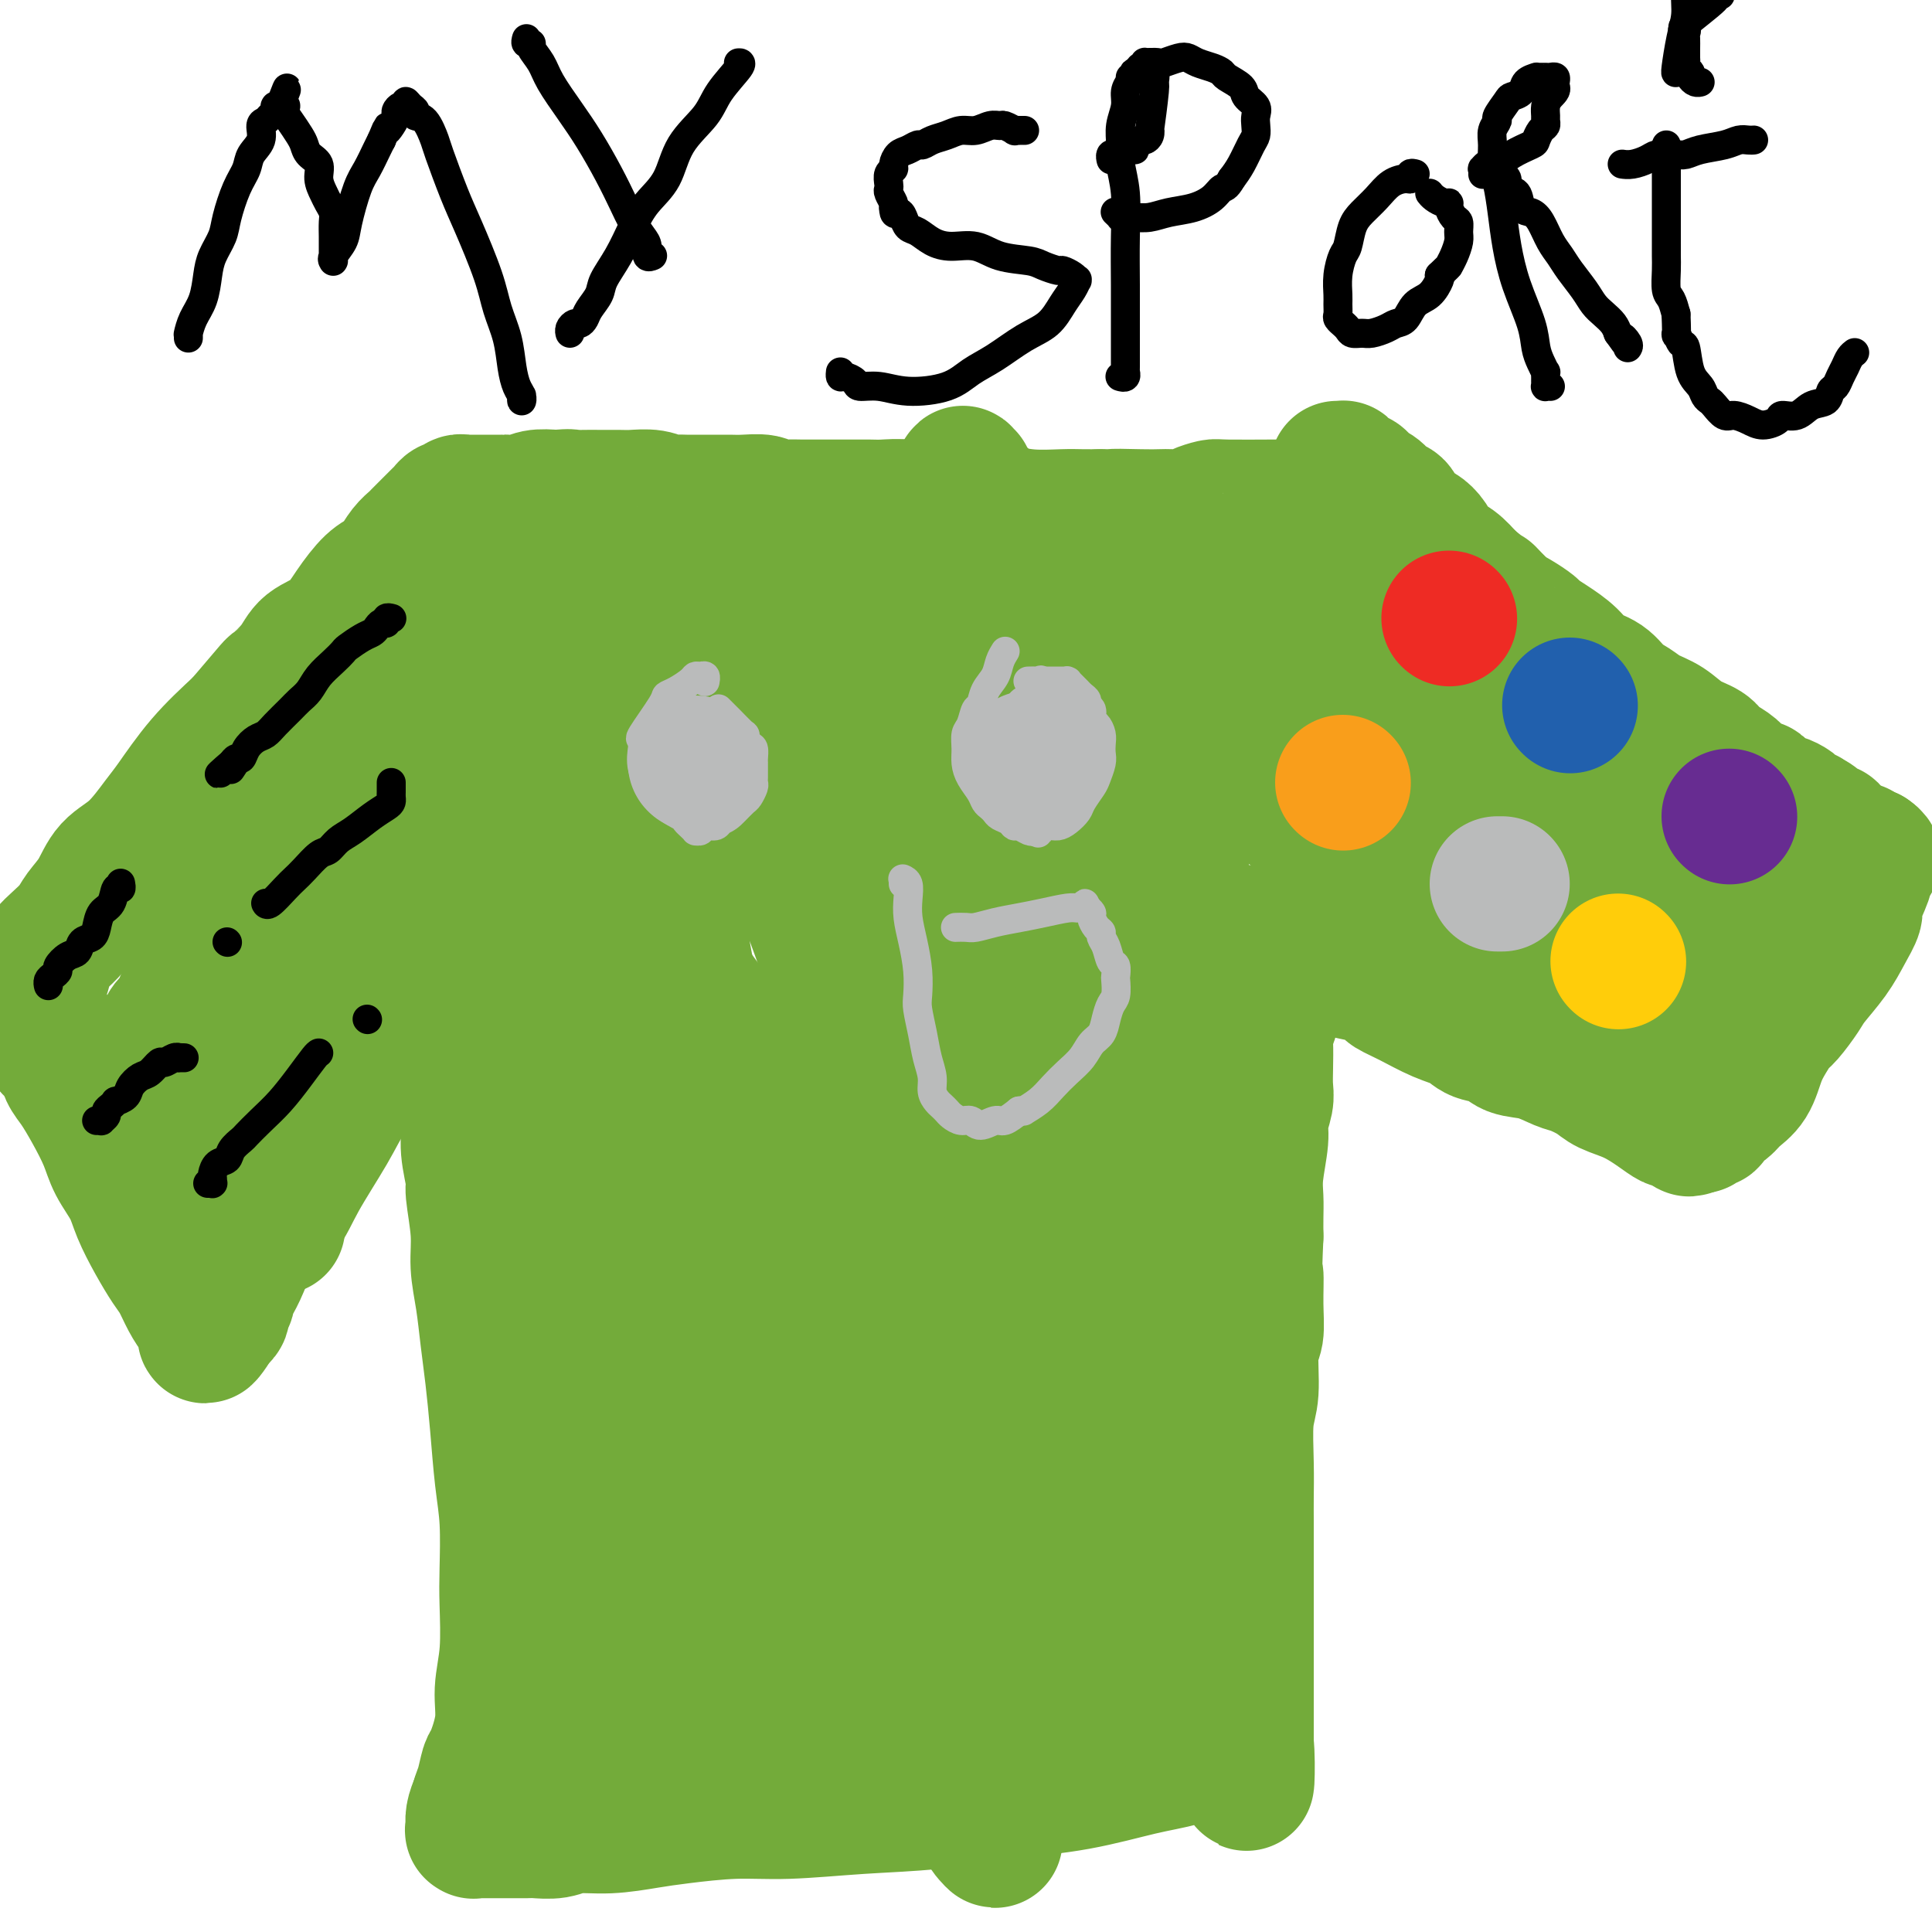 <svg viewBox='0 0 400 400' version='1.1' xmlns='http://www.w3.org/2000/svg' xmlns:xlink='http://www.w3.org/1999/xlink'><g fill='none' stroke='#73AB3A' stroke-width='28' stroke-linecap='round' stroke-linejoin='round'><path d='M277,97c-0.112,-0.006 -0.224,-0.012 0,0c0.224,0.012 0.785,0.041 1,0c0.215,-0.041 0.085,-0.152 0,0c-0.085,0.152 -0.126,0.566 0,1c0.126,0.434 0.418,0.889 1,1c0.582,0.111 1.454,-0.121 2,0c0.546,0.121 0.766,0.595 1,1c0.234,0.405 0.482,0.741 1,1c0.518,0.259 1.308,0.440 2,1c0.692,0.560 1.288,1.497 2,2c0.712,0.503 1.542,0.570 2,1c0.458,0.430 0.545,1.221 1,2c0.455,0.779 1.280,1.545 2,2c0.720,0.455 1.337,0.600 2,1c0.663,0.400 1.374,1.056 2,2c0.626,0.944 1.169,2.177 2,3c0.831,0.823 1.952,1.235 3,2c1.048,0.765 2.024,1.882 3,3'/><path d='M304,120c4.937,4.080 3.780,2.780 4,3c0.220,0.220 1.818,1.959 3,3c1.182,1.041 1.948,1.384 3,2c1.052,0.616 2.391,1.506 3,2c0.609,0.494 0.487,0.592 1,1c0.513,0.408 1.659,1.124 3,2c1.341,0.876 2.876,1.911 4,3c1.124,1.089 1.836,2.231 3,3c1.164,0.769 2.779,1.163 4,2c1.221,0.837 2.048,2.115 3,3c0.952,0.885 2.031,1.378 3,2c0.969,0.622 1.830,1.374 3,2c1.170,0.626 2.649,1.126 4,2c1.351,0.874 2.575,2.120 4,3c1.425,0.880 3.053,1.392 4,2c0.947,0.608 1.214,1.311 2,2c0.786,0.689 2.092,1.363 3,2c0.908,0.637 1.417,1.236 2,2c0.583,0.764 1.240,1.692 2,2c0.760,0.308 1.622,-0.006 2,0c0.378,0.006 0.271,0.330 1,1c0.729,0.670 2.294,1.686 3,2c0.706,0.314 0.552,-0.075 1,0c0.448,0.075 1.497,0.613 2,1c0.503,0.387 0.459,0.625 1,1c0.541,0.375 1.665,0.889 2,1c0.335,0.111 -0.120,-0.180 0,0c0.120,0.180 0.816,0.832 1,1c0.184,0.168 -0.143,-0.147 0,0c0.143,0.147 0.755,0.756 1,1c0.245,0.244 0.122,0.122 0,0'/><path d='M376,171c11.382,7.906 3.839,2.170 1,0c-2.839,-2.170 -0.972,-0.775 0,0c0.972,0.775 1.049,0.930 1,1c-0.049,0.070 -0.224,0.056 0,0c0.224,-0.056 0.847,-0.155 1,0c0.153,0.155 -0.165,0.562 0,1c0.165,0.438 0.814,0.906 1,1c0.186,0.094 -0.090,-0.185 0,0c0.090,0.185 0.545,0.834 1,1c0.455,0.166 0.910,-0.152 1,0c0.090,0.152 -0.186,0.773 0,1c0.186,0.227 0.833,0.061 1,0c0.167,-0.061 -0.148,-0.016 0,0c0.148,0.016 0.758,0.005 1,0c0.242,-0.005 0.116,-0.002 0,0c-0.116,0.002 -0.223,0.004 0,0c0.223,-0.004 0.777,-0.015 1,0c0.223,0.015 0.115,0.057 0,0c-0.115,-0.057 -0.237,-0.211 0,0c0.237,0.211 0.833,0.788 1,1c0.167,0.212 -0.095,0.061 0,0c0.095,-0.061 0.548,-0.030 1,0'/><path d='M387,177c1.683,1.128 0.390,0.947 0,1c-0.390,0.053 0.121,0.341 0,1c-0.121,0.659 -0.875,1.690 -1,2c-0.125,0.310 0.379,-0.103 0,1c-0.379,1.103 -1.642,3.720 -2,5c-0.358,1.280 0.190,1.222 0,2c-0.190,0.778 -1.118,2.390 -2,4c-0.882,1.610 -1.717,3.218 -3,5c-1.283,1.782 -3.015,3.740 -4,5c-0.985,1.260 -1.223,1.823 -2,3c-0.777,1.177 -2.094,2.969 -3,4c-0.906,1.031 -1.401,1.301 -2,2c-0.599,0.699 -1.301,1.826 -2,3c-0.699,1.174 -1.395,2.395 -2,4c-0.605,1.605 -1.119,3.596 -2,5c-0.881,1.404 -2.130,2.223 -3,3c-0.870,0.777 -1.360,1.514 -2,2c-0.640,0.486 -1.429,0.723 -2,1c-0.571,0.277 -0.924,0.596 -1,1c-0.076,0.404 0.124,0.893 0,1c-0.124,0.107 -0.573,-0.167 -1,0c-0.427,0.167 -0.833,0.777 -1,1c-0.167,0.223 -0.096,0.060 0,0c0.096,-0.060 0.218,-0.016 0,0c-0.218,0.016 -0.777,0.005 -1,0c-0.223,-0.005 -0.112,-0.002 0,0'/><path d='M351,233c-1.936,1.397 -1.277,0.390 -1,0c0.277,-0.390 0.172,-0.162 0,0c-0.172,0.162 -0.410,0.258 -1,0c-0.590,-0.258 -1.530,-0.870 -2,-1c-0.470,-0.130 -0.470,0.222 -1,0c-0.530,-0.222 -1.591,-1.019 -3,-2c-1.409,-0.981 -3.166,-2.145 -5,-3c-1.834,-0.855 -3.746,-1.399 -5,-2c-1.254,-0.601 -1.852,-1.259 -3,-2c-1.148,-0.741 -2.848,-1.564 -4,-2c-1.152,-0.436 -1.758,-0.483 -3,-1c-1.242,-0.517 -3.121,-1.504 -5,-2c-1.879,-0.496 -3.757,-0.502 -5,-1c-1.243,-0.498 -1.850,-1.488 -3,-2c-1.150,-0.512 -2.841,-0.547 -4,-1c-1.159,-0.453 -1.786,-1.325 -3,-2c-1.214,-0.675 -3.017,-1.155 -5,-2c-1.983,-0.845 -4.147,-2.057 -6,-3c-1.853,-0.943 -3.395,-1.619 -4,-2c-0.605,-0.381 -0.273,-0.469 -1,-1c-0.727,-0.531 -2.512,-1.505 -4,-2c-1.488,-0.495 -2.680,-0.510 -4,-1c-1.320,-0.490 -2.769,-1.456 -4,-2c-1.231,-0.544 -2.242,-0.668 -3,-1c-0.758,-0.332 -1.261,-0.874 -2,-1c-0.739,-0.126 -1.714,0.162 -2,0c-0.286,-0.162 0.117,-0.776 0,-1c-0.117,-0.224 -0.753,-0.060 -1,0c-0.247,0.060 -0.105,0.016 0,0c0.105,-0.016 0.173,-0.005 0,0c-0.173,0.005 -0.586,0.002 -1,0'/><path d='M266,196c-13.089,-5.719 -3.310,-1.515 0,0c3.310,1.515 0.152,0.341 -1,0c-1.152,-0.341 -0.298,0.151 0,0c0.298,-0.151 0.041,-0.946 0,-1c-0.041,-0.054 0.133,0.632 0,1c-0.133,0.368 -0.572,0.416 -1,1c-0.428,0.584 -0.846,1.704 -1,3c-0.154,1.296 -0.045,2.770 0,4c0.045,1.230 0.026,2.218 0,3c-0.026,0.782 -0.059,1.360 0,2c0.059,0.640 0.212,1.344 0,2c-0.212,0.656 -0.788,1.266 -1,2c-0.212,0.734 -0.061,1.593 0,3c0.061,1.407 0.031,3.363 0,5c-0.031,1.637 -0.065,2.954 0,4c0.065,1.046 0.228,1.819 0,3c-0.228,1.181 -0.846,2.769 -1,4c-0.154,1.231 0.155,2.103 0,4c-0.155,1.897 -0.773,4.818 -1,7c-0.227,2.182 -0.061,3.626 0,5c0.061,1.374 0.017,2.678 0,4c-0.017,1.322 -0.009,2.661 0,4'/><path d='M260,256c-0.459,10.199 -0.108,7.698 0,8c0.108,0.302 -0.027,3.409 0,6c0.027,2.591 0.218,4.666 0,6c-0.218,1.334 -0.843,1.928 -1,4c-0.157,2.072 0.154,5.624 0,8c-0.154,2.376 -0.773,3.578 -1,6c-0.227,2.422 -0.061,6.066 0,9c0.061,2.934 0.016,5.159 0,7c-0.016,1.841 -0.004,3.298 0,5c0.004,1.702 0.001,3.651 0,6c-0.001,2.349 -0.000,5.100 0,7c0.000,1.900 0.000,2.951 0,4c-0.000,1.049 -0.000,2.096 0,3c0.000,0.904 0.000,1.667 0,3c-0.000,1.333 -0.000,3.238 0,5c0.000,1.762 0.000,3.382 0,5c-0.000,1.618 -0.000,3.235 0,4c0.000,0.765 0.000,0.678 0,2c-0.000,1.322 -0.000,4.053 0,5c0.000,0.947 0.000,0.109 0,0c-0.000,-0.109 -0.000,0.509 0,1c0.000,0.491 0.000,0.855 0,1c-0.000,0.145 -0.000,0.073 0,0'/><path d='M258,361c-0.132,16.176 0.537,4.115 0,0c-0.537,-4.115 -2.278,-0.284 -3,1c-0.722,1.284 -0.423,0.020 -2,0c-1.577,-0.020 -5.031,1.203 -8,2c-2.969,0.797 -5.455,1.169 -9,2c-3.545,0.831 -8.149,2.122 -13,3c-4.851,0.878 -9.947,1.345 -15,2c-5.053,0.655 -10.062,1.499 -15,2c-4.938,0.501 -9.805,0.659 -15,1c-5.195,0.341 -10.719,0.866 -15,1c-4.281,0.134 -7.321,-0.123 -11,0c-3.679,0.123 -7.999,0.625 -11,1c-3.001,0.375 -4.685,0.622 -7,1c-2.315,0.378 -5.262,0.886 -8,1c-2.738,0.114 -5.268,-0.166 -7,0c-1.732,0.166 -2.666,0.776 -4,1c-1.334,0.224 -3.067,0.060 -4,0c-0.933,-0.060 -1.067,-0.016 -2,0c-0.933,0.016 -2.667,0.004 -4,0c-1.333,-0.004 -2.266,0.000 -3,0c-0.734,-0.000 -1.268,-0.004 -2,0c-0.732,0.004 -1.660,0.017 -2,0c-0.340,-0.017 -0.092,-0.062 0,0c0.092,0.062 0.027,0.232 0,0c-0.027,-0.232 -0.018,-0.866 0,-1c0.018,-0.134 0.043,0.233 0,0c-0.043,-0.233 -0.155,-1.067 0,-2c0.155,-0.933 0.578,-1.967 1,-3'/><path d='M99,373c0.328,-1.373 0.647,-1.807 1,-3c0.353,-1.193 0.739,-3.146 1,-4c0.261,-0.854 0.396,-0.608 1,-2c0.604,-1.392 1.678,-4.422 2,-7c0.322,-2.578 -0.109,-4.704 0,-7c0.109,-2.296 0.758,-4.762 1,-8c0.242,-3.238 0.076,-7.247 0,-10c-0.076,-2.753 -0.062,-4.250 0,-7c0.062,-2.750 0.171,-6.753 0,-10c-0.171,-3.247 -0.623,-5.738 -1,-9c-0.377,-3.262 -0.679,-7.294 -1,-11c-0.321,-3.706 -0.659,-7.085 -1,-10c-0.341,-2.915 -0.684,-5.366 -1,-8c-0.316,-2.634 -0.605,-5.451 -1,-8c-0.395,-2.549 -0.894,-4.831 -1,-7c-0.106,-2.169 0.183,-4.225 0,-7c-0.183,-2.775 -0.838,-6.268 -1,-8c-0.162,-1.732 0.167,-1.703 0,-3c-0.167,-1.297 -0.832,-3.922 -1,-6c-0.168,-2.078 0.162,-3.610 0,-5c-0.162,-1.390 -0.814,-2.638 -1,-4c-0.186,-1.362 0.094,-2.837 0,-4c-0.094,-1.163 -0.561,-2.013 -1,-3c-0.439,-0.987 -0.850,-2.111 -1,-3c-0.150,-0.889 -0.040,-1.545 0,-2c0.040,-0.455 0.011,-0.710 0,-1c-0.011,-0.290 -0.003,-0.614 0,-1c0.003,-0.386 0.001,-0.835 0,-1c-0.001,-0.165 -0.000,-0.047 0,0c0.000,0.047 0.000,0.024 0,0'/><path d='M94,214c-1.946,-15.625 -1.310,-4.187 -1,0c0.310,4.187 0.293,1.122 0,0c-0.293,-1.122 -0.862,-0.301 -1,0c-0.138,0.301 0.155,0.081 0,0c-0.155,-0.081 -0.758,-0.022 -1,0c-0.242,0.022 -0.122,0.006 0,0c0.122,-0.006 0.245,-0.001 0,0c-0.245,0.001 -0.859,-0.001 -1,0c-0.141,0.001 0.189,0.004 0,0c-0.189,-0.004 -0.899,-0.015 -1,0c-0.101,0.015 0.405,0.057 0,0c-0.405,-0.057 -1.722,-0.211 -3,0c-1.278,0.211 -2.516,0.788 -4,2c-1.484,1.212 -3.214,3.058 -5,5c-1.786,1.942 -3.630,3.980 -5,6c-1.370,2.020 -2.268,4.021 -4,7c-1.732,2.979 -4.299,6.937 -6,10c-1.701,3.063 -2.537,5.230 -4,7c-1.463,1.770 -3.554,3.143 -5,5c-1.446,1.857 -2.248,4.199 -3,6c-0.752,1.801 -1.455,3.061 -2,4c-0.545,0.939 -0.931,1.557 -1,2c-0.069,0.443 0.178,0.710 0,1c-0.178,0.290 -0.783,0.603 -1,1c-0.217,0.397 -0.048,0.880 0,1c0.048,0.120 -0.026,-0.121 0,0c0.026,0.121 0.150,0.606 0,1c-0.150,0.394 -0.575,0.697 -1,1'/><path d='M45,273c-4.419,7.050 -1.968,1.675 -1,0c0.968,-1.675 0.452,0.351 0,1c-0.452,0.649 -0.838,-0.078 -1,0c-0.162,0.078 -0.098,0.962 0,1c0.098,0.038 0.231,-0.768 0,-1c-0.231,-0.232 -0.824,0.111 -1,0c-0.176,-0.111 0.067,-0.674 0,-1c-0.067,-0.326 -0.443,-0.413 -1,-1c-0.557,-0.587 -1.294,-1.675 -2,-3c-0.706,-1.325 -1.381,-2.888 -2,-4c-0.619,-1.112 -1.181,-1.773 -2,-3c-0.819,-1.227 -1.895,-3.018 -3,-5c-1.105,-1.982 -2.238,-4.153 -3,-6c-0.762,-1.847 -1.152,-3.369 -2,-5c-0.848,-1.631 -2.153,-3.370 -3,-5c-0.847,-1.630 -1.235,-3.151 -2,-5c-0.765,-1.849 -1.905,-4.024 -3,-6c-1.095,-1.976 -2.143,-3.751 -3,-5c-0.857,-1.249 -1.521,-1.973 -2,-3c-0.479,-1.027 -0.772,-2.358 -1,-3c-0.228,-0.642 -0.391,-0.595 -1,-1c-0.609,-0.405 -1.664,-1.263 -2,-2c-0.336,-0.737 0.047,-1.353 0,-2c-0.047,-0.647 -0.523,-1.323 -1,-2'/><path d='M9,212c-4.637,-9.040 -1.229,-3.139 0,-1c1.229,2.139 0.278,0.517 0,0c-0.278,-0.517 0.118,0.071 0,0c-0.118,-0.071 -0.750,-0.803 -1,-1c-0.250,-0.197 -0.120,0.140 0,0c0.120,-0.140 0.228,-0.756 0,-1c-0.228,-0.244 -0.793,-0.117 -1,0c-0.207,0.117 -0.055,0.225 0,0c0.055,-0.225 0.015,-0.782 0,-1c-0.015,-0.218 -0.004,-0.096 0,0c0.004,0.096 0.001,0.166 0,0c-0.001,-0.166 -0.000,-0.569 0,-1c0.000,-0.431 -0.001,-0.889 0,-1c0.001,-0.111 0.003,0.125 0,0c-0.003,-0.125 -0.011,-0.610 0,-1c0.011,-0.390 0.041,-0.685 0,-1c-0.041,-0.315 -0.152,-0.651 0,-1c0.152,-0.349 0.567,-0.712 1,-1c0.433,-0.288 0.882,-0.503 1,-1c0.118,-0.497 -0.097,-1.276 0,-2c0.097,-0.724 0.504,-1.392 1,-2c0.496,-0.608 1.079,-1.156 2,-2c0.921,-0.844 2.180,-1.983 3,-3c0.820,-1.017 1.200,-1.911 2,-3c0.800,-1.089 2.022,-2.374 3,-4c0.978,-1.626 1.714,-3.594 3,-5c1.286,-1.406 3.121,-2.250 5,-4c1.879,-1.750 3.803,-4.407 5,-6c1.197,-1.593 1.669,-2.121 3,-4c1.331,-1.879 3.523,-5.108 6,-8c2.477,-2.892 5.238,-5.446 8,-8'/><path d='M50,150c7.561,-8.897 6.465,-7.638 7,-8c0.535,-0.362 2.702,-2.345 4,-4c1.298,-1.655 1.727,-2.982 3,-4c1.273,-1.018 3.391,-1.728 5,-3c1.609,-1.272 2.710,-3.107 4,-5c1.290,-1.893 2.769,-3.845 4,-5c1.231,-1.155 2.214,-1.514 3,-2c0.786,-0.486 1.377,-1.100 2,-2c0.623,-0.900 1.279,-2.085 2,-3c0.721,-0.915 1.506,-1.558 2,-2c0.494,-0.442 0.696,-0.681 1,-1c0.304,-0.319 0.711,-0.716 1,-1c0.289,-0.284 0.459,-0.453 1,-1c0.541,-0.547 1.454,-1.471 2,-2c0.546,-0.529 0.725,-0.664 1,-1c0.275,-0.336 0.647,-0.875 1,-1c0.353,-0.125 0.687,0.163 1,0c0.313,-0.163 0.605,-0.776 1,-1c0.395,-0.224 0.894,-0.060 1,0c0.106,0.060 -0.179,0.016 0,0c0.179,-0.016 0.822,-0.004 1,0c0.178,0.004 -0.109,0.001 0,0c0.109,-0.001 0.615,-0.000 1,0c0.385,0.000 0.651,-0.000 1,0c0.349,0.000 0.782,0.001 1,0c0.218,-0.001 0.220,-0.004 1,0c0.780,0.004 2.336,0.015 3,0c0.664,-0.015 0.436,-0.056 1,0c0.564,0.056 1.921,0.207 3,0c1.079,-0.207 1.880,-0.774 3,-1c1.120,-0.226 2.560,-0.113 4,0'/><path d='M115,103c3.935,-0.309 2.771,-0.083 3,0c0.229,0.083 1.849,0.021 3,0c1.151,-0.021 1.831,-0.002 3,0c1.169,0.002 2.827,-0.014 4,0c1.173,0.014 1.861,0.056 3,0c1.139,-0.056 2.728,-0.211 4,0c1.272,0.211 2.228,0.789 3,1c0.772,0.211 1.361,0.057 2,0c0.639,-0.057 1.329,-0.015 2,0c0.671,0.015 1.322,0.004 2,0c0.678,-0.004 1.383,-0.002 2,0c0.617,0.002 1.147,0.004 2,0c0.853,-0.004 2.028,-0.015 3,0c0.972,0.015 1.742,0.057 3,0c1.258,-0.057 3.003,-0.211 4,0c0.997,0.211 1.245,0.789 2,1c0.755,0.211 2.015,0.057 3,0c0.985,-0.057 1.694,-0.015 3,0c1.306,0.015 3.210,0.003 5,0c1.790,-0.003 3.465,0.003 5,0c1.535,-0.003 2.929,-0.015 4,0c1.071,0.015 1.818,0.057 3,0c1.182,-0.057 2.799,-0.212 5,0c2.201,0.212 4.984,0.793 7,1c2.016,0.207 3.263,0.041 5,0c1.737,-0.041 3.962,0.041 5,0c1.038,-0.041 0.889,-0.207 2,0c1.111,0.207 3.483,0.788 6,1c2.517,0.212 5.178,0.057 7,0c1.822,-0.057 2.806,-0.016 4,0c1.194,0.016 2.597,0.008 4,0'/><path d='M228,107c18.199,0.619 7.198,0.167 4,0c-3.198,-0.167 1.407,-0.047 4,0c2.593,0.047 3.175,0.023 4,0c0.825,-0.023 1.894,-0.045 3,0c1.106,0.045 2.248,0.156 3,0c0.752,-0.156 1.115,-0.578 2,-1c0.885,-0.422 2.292,-0.845 3,-1c0.708,-0.155 0.715,-0.041 3,0c2.285,0.041 6.846,0.010 9,0c2.154,-0.010 1.901,0.000 2,0c0.099,-0.000 0.552,-0.012 1,0c0.448,0.012 0.892,0.046 1,0c0.108,-0.046 -0.121,-0.174 0,0c0.121,0.174 0.591,0.650 1,1c0.409,0.350 0.757,0.573 1,1c0.243,0.427 0.382,1.058 1,2c0.618,0.942 1.716,2.195 3,3c1.284,0.805 2.753,1.162 4,2c1.247,0.838 2.273,2.157 4,4c1.727,1.843 4.155,4.210 6,6c1.845,1.790 3.105,3.001 5,5c1.895,1.999 4.423,4.784 6,6c1.577,1.216 2.201,0.861 4,2c1.799,1.139 4.772,3.772 7,6c2.228,2.228 3.711,4.051 6,6c2.289,1.949 5.386,4.025 8,6c2.614,1.975 4.747,3.850 7,6c2.253,2.150 4.627,4.575 7,7'/><path d='M337,168c12.570,11.102 8.495,7.356 8,7c-0.495,-0.356 2.589,2.678 5,5c2.411,2.322 4.149,3.932 5,5c0.851,1.068 0.817,1.593 1,2c0.183,0.407 0.585,0.697 1,1c0.415,0.303 0.845,0.621 1,1c0.155,0.379 0.035,0.819 0,1c-0.035,0.181 0.016,0.102 0,0c-0.016,-0.102 -0.101,-0.226 0,0c0.101,0.226 0.386,0.803 0,1c-0.386,0.197 -1.442,0.015 -3,0c-1.558,-0.015 -3.619,0.136 -5,0c-1.381,-0.136 -2.084,-0.560 -3,-1c-0.916,-0.440 -2.045,-0.895 -3,-1c-0.955,-0.105 -1.734,0.142 -3,0c-1.266,-0.142 -3.018,-0.671 -5,-1c-1.982,-0.329 -4.193,-0.459 -6,-1c-1.807,-0.541 -3.209,-1.495 -5,-2c-1.791,-0.505 -3.970,-0.561 -7,-1c-3.030,-0.439 -6.909,-1.261 -9,-2c-2.091,-0.739 -2.393,-1.394 -4,-2c-1.607,-0.606 -4.519,-1.162 -8,-2c-3.481,-0.838 -7.531,-1.956 -11,-3c-3.469,-1.044 -6.357,-2.012 -9,-3c-2.643,-0.988 -5.041,-1.997 -7,-3c-1.959,-1.003 -3.480,-2.002 -5,-3'/><path d='M265,166c-7.474,-2.695 -4.159,-1.431 -3,-1c1.159,0.431 0.164,0.030 0,0c-0.164,-0.030 0.504,0.312 0,0c-0.504,-0.312 -2.182,-1.277 3,1c5.182,2.277 17.222,7.795 27,13c9.778,5.205 17.293,10.098 20,12c2.707,1.902 0.605,0.814 0,1c-0.605,0.186 0.287,1.647 1,3c0.713,1.353 1.248,2.597 2,3c0.752,0.403 1.722,-0.035 2,0c0.278,0.035 -0.138,0.544 0,1c0.138,0.456 0.828,0.858 1,1c0.172,0.142 -0.174,0.026 0,0c0.174,-0.026 0.869,0.040 1,0c0.131,-0.040 -0.303,-0.187 1,0c1.303,0.187 4.341,0.709 5,1c0.659,0.291 -1.062,0.351 5,3c6.062,2.649 19.908,7.886 25,10c5.092,2.114 1.431,1.104 0,1c-1.431,-0.104 -0.630,0.699 0,1c0.630,0.301 1.090,0.102 1,0c-0.090,-0.102 -0.730,-0.105 -1,0c-0.270,0.105 -0.169,0.317 -1,0c-0.831,-0.317 -2.593,-1.165 -4,-2c-1.407,-0.835 -2.460,-1.657 -4,-2c-1.540,-0.343 -3.569,-0.208 -6,-1c-2.431,-0.792 -5.266,-2.512 -8,-4c-2.734,-1.488 -5.367,-2.744 -8,-4'/><path d='M324,203c-6.410,-2.624 -6.937,-3.682 -9,-5c-2.063,-1.318 -5.664,-2.894 -9,-5c-3.336,-2.106 -6.408,-4.741 -10,-7c-3.592,-2.259 -7.705,-4.142 -11,-6c-3.295,-1.858 -5.771,-3.692 -9,-6c-3.229,-2.308 -7.212,-5.089 -10,-7c-2.788,-1.911 -4.383,-2.950 -6,-4c-1.617,-1.050 -3.256,-2.110 -4,-3c-0.744,-0.890 -0.593,-1.611 -1,-2c-0.407,-0.389 -1.373,-0.448 -2,-1c-0.627,-0.552 -0.915,-1.597 -1,-2c-0.085,-0.403 0.033,-0.164 0,0c-0.033,0.164 -0.217,0.252 0,0c0.217,-0.252 0.833,-0.844 1,-1c0.167,-0.156 -0.117,0.125 1,0c1.117,-0.125 3.634,-0.657 7,-1c3.366,-0.343 7.580,-0.498 12,0c4.420,0.498 9.046,1.650 12,2c2.954,0.350 4.238,-0.101 6,0c1.762,0.101 4.004,0.754 5,1c0.996,0.246 0.747,0.084 1,0c0.253,-0.084 1.006,-0.089 1,0c-0.006,0.089 -0.773,0.272 -1,0c-0.227,-0.272 0.086,-0.998 0,-1c-0.086,-0.002 -0.570,0.720 -2,0c-1.430,-0.720 -3.804,-2.882 -7,-5c-3.196,-2.118 -7.213,-4.192 -11,-6c-3.787,-1.808 -7.345,-3.351 -11,-5c-3.655,-1.649 -7.407,-3.406 -11,-5c-3.593,-1.594 -7.027,-3.027 -9,-4c-1.973,-0.973 -2.487,-1.487 -3,-2'/><path d='M243,128c-8.525,-4.557 -3.337,-1.951 -2,-1c1.337,0.951 -1.178,0.246 -2,0c-0.822,-0.246 0.050,-0.033 1,0c0.950,0.033 1.980,-0.114 3,0c1.020,0.114 2.030,0.487 5,1c2.970,0.513 7.899,1.164 12,2c4.101,0.836 7.374,1.857 11,3c3.626,1.143 7.604,2.409 11,4c3.396,1.591 6.209,3.508 9,6c2.791,2.492 5.560,5.560 8,8c2.440,2.440 4.552,4.253 6,6c1.448,1.747 2.233,3.429 3,5c0.767,1.571 1.515,3.032 2,4c0.485,0.968 0.709,1.442 1,2c0.291,0.558 0.651,1.200 1,2c0.349,0.800 0.686,1.758 1,3c0.314,1.242 0.606,2.767 1,4c0.394,1.233 0.891,2.172 1,3c0.109,0.828 -0.172,1.543 0,2c0.172,0.457 0.795,0.655 1,1c0.205,0.345 -0.009,0.838 0,1c0.009,0.162 0.239,-0.008 0,0c-0.239,0.008 -0.949,0.195 -1,0c-0.051,-0.195 0.557,-0.770 0,-2c-0.557,-1.230 -2.278,-3.115 -4,-5'/><path d='M311,177c-2.098,-2.164 -4.842,-4.574 -7,-7c-2.158,-2.426 -3.732,-4.867 -7,-8c-3.268,-3.133 -8.232,-6.959 -12,-10c-3.768,-3.041 -6.339,-5.296 -10,-8c-3.661,-2.704 -8.411,-5.858 -12,-8c-3.589,-2.142 -6.015,-3.271 -10,-5c-3.985,-1.729 -9.529,-4.057 -12,-5c-2.471,-0.943 -1.871,-0.502 -3,-1c-1.129,-0.498 -3.988,-1.935 -7,-3c-3.012,-1.065 -6.176,-1.758 -9,-2c-2.824,-0.242 -5.309,-0.035 -7,0c-1.691,0.035 -2.588,-0.104 -5,0c-2.412,0.104 -6.338,0.449 -9,1c-2.662,0.551 -4.058,1.307 -6,2c-1.942,0.693 -4.429,1.323 -8,2c-3.571,0.677 -8.224,1.401 -11,2c-2.776,0.599 -3.674,1.075 -7,2c-3.326,0.925 -9.081,2.300 -13,3c-3.919,0.700 -6.002,0.723 -10,1c-3.998,0.277 -9.911,0.806 -14,1c-4.089,0.194 -6.353,0.052 -10,0c-3.647,-0.052 -8.678,-0.015 -11,0c-2.322,0.015 -1.936,0.008 -3,0c-1.064,-0.008 -3.579,-0.017 -6,0c-2.421,0.017 -4.749,0.060 -7,0c-2.251,-0.060 -4.424,-0.223 -6,0c-1.576,0.223 -2.555,0.833 -3,1c-0.445,0.167 -0.356,-0.110 -1,0c-0.644,0.110 -2.019,0.607 -3,1c-0.981,0.393 -1.566,0.684 -2,1c-0.434,0.316 -0.717,0.658 -1,1'/><path d='M79,138c-1.951,0.857 -1.829,0.999 -2,1c-0.171,0.001 -0.634,-0.140 -1,0c-0.366,0.140 -0.635,0.559 -1,1c-0.365,0.441 -0.826,0.903 -1,1c-0.174,0.097 -0.060,-0.170 0,0c0.060,0.170 0.065,0.777 0,1c-0.065,0.223 -0.199,0.062 0,0c0.199,-0.062 0.730,-0.023 1,0c0.270,0.023 0.280,0.032 1,0c0.720,-0.032 2.151,-0.106 4,-1c1.849,-0.894 4.117,-2.609 7,-4c2.883,-1.391 6.383,-2.457 10,-4c3.617,-1.543 7.353,-3.562 11,-5c3.647,-1.438 7.205,-2.294 10,-3c2.795,-0.706 4.829,-1.261 7,-2c2.171,-0.739 4.481,-1.662 6,-2c1.519,-0.338 2.248,-0.090 3,0c0.752,0.090 1.528,0.023 2,0c0.472,-0.023 0.642,-0.000 1,0c0.358,0.000 0.906,-0.022 1,0c0.094,0.022 -0.266,0.089 -1,0c-0.734,-0.089 -1.843,-0.333 -3,0c-1.157,0.333 -2.362,1.244 -5,2c-2.638,0.756 -6.710,1.357 -10,2c-3.290,0.643 -5.797,1.326 -8,2c-2.203,0.674 -4.101,1.337 -6,2'/><path d='M105,129c-6.625,1.562 -7.187,1.466 -9,2c-1.813,0.534 -4.875,1.697 -7,3c-2.125,1.303 -3.312,2.746 -5,4c-1.688,1.254 -3.877,2.318 -6,4c-2.123,1.682 -4.182,3.983 -6,6c-1.818,2.017 -3.396,3.750 -5,6c-1.604,2.250 -3.233,5.018 -5,8c-1.767,2.982 -3.671,6.180 -5,8c-1.329,1.820 -2.081,2.264 -3,4c-0.919,1.736 -2.003,4.764 -3,7c-0.997,2.236 -1.905,3.680 -3,5c-1.095,1.320 -2.377,2.516 -3,4c-0.623,1.484 -0.585,3.255 -1,5c-0.415,1.745 -1.281,3.465 -2,5c-0.719,1.535 -1.292,2.886 -2,4c-0.708,1.114 -1.551,1.991 -2,3c-0.449,1.009 -0.502,2.150 -1,3c-0.498,0.850 -1.440,1.408 -2,2c-0.560,0.592 -0.739,1.216 -1,2c-0.261,0.784 -0.606,1.727 -1,2c-0.394,0.273 -0.838,-0.124 -1,0c-0.162,0.124 -0.042,0.768 0,1c0.042,0.232 0.008,0.052 0,0c-0.008,-0.052 0.012,0.025 0,0c-0.012,-0.025 -0.056,-0.153 0,0c0.056,0.153 0.211,0.587 0,1c-0.211,0.413 -0.788,0.803 -1,1c-0.212,0.197 -0.061,0.199 0,1c0.061,0.801 0.030,2.400 0,4'/><path d='M31,224c-2.166,5.612 -0.580,2.642 0,2c0.580,-0.642 0.156,1.043 0,2c-0.156,0.957 -0.043,1.185 0,2c0.043,0.815 0.015,2.215 0,3c-0.015,0.785 -0.017,0.954 0,1c0.017,0.046 0.054,-0.033 0,0c-0.054,0.033 -0.198,0.177 0,0c0.198,-0.177 0.738,-0.676 1,-1c0.262,-0.324 0.245,-0.475 1,-2c0.755,-1.525 2.283,-4.426 3,-7c0.717,-2.574 0.622,-4.823 1,-7c0.378,-2.177 1.230,-4.282 2,-6c0.770,-1.718 1.460,-3.048 2,-4c0.540,-0.952 0.931,-1.525 1,-2c0.069,-0.475 -0.184,-0.852 0,-1c0.184,-0.148 0.804,-0.067 1,0c0.196,0.067 -0.033,0.119 0,0c0.033,-0.119 0.327,-0.408 1,0c0.673,0.408 1.725,1.515 3,4c1.275,2.485 2.772,6.350 4,10c1.228,3.650 2.185,7.087 3,10c0.815,2.913 1.486,5.303 2,8c0.514,2.697 0.870,5.702 1,8c0.130,2.298 0.035,3.888 0,5c-0.035,1.112 -0.010,1.746 0,2c0.010,0.254 0.005,0.127 0,0'/><path d='M57,251c0.937,5.390 0.278,2.365 0,1c-0.278,-1.365 -0.176,-1.068 0,-1c0.176,0.068 0.427,-0.091 0,-2c-0.427,-1.909 -1.533,-5.566 -2,-8c-0.467,-2.434 -0.294,-3.644 0,-7c0.294,-3.356 0.708,-8.857 1,-14c0.292,-5.143 0.463,-9.927 1,-14c0.537,-4.073 1.439,-7.434 2,-11c0.561,-3.566 0.780,-7.338 1,-10c0.220,-2.662 0.442,-4.216 1,-6c0.558,-1.784 1.453,-3.799 2,-5c0.547,-1.201 0.745,-1.588 1,-2c0.255,-0.412 0.568,-0.849 1,-1c0.432,-0.151 0.984,-0.016 1,0c0.016,0.016 -0.503,-0.087 0,2c0.503,2.087 2.029,6.362 3,11c0.971,4.638 1.389,9.638 2,14c0.611,4.362 1.417,8.087 2,11c0.583,2.913 0.944,5.013 1,6c0.056,0.987 -0.192,0.861 0,1c0.192,0.139 0.822,0.545 1,1c0.178,0.455 -0.098,0.961 0,1c0.098,0.039 0.571,-0.389 1,-1c0.429,-0.611 0.815,-1.405 1,-2c0.185,-0.595 0.171,-0.991 1,-4c0.829,-3.009 2.502,-8.632 4,-14c1.498,-5.368 2.821,-10.480 4,-15c1.179,-4.520 2.213,-8.449 3,-12c0.787,-3.551 1.327,-6.725 2,-9c0.673,-2.275 1.478,-3.650 2,-5c0.522,-1.350 0.761,-2.675 1,-4'/><path d='M94,152c3.105,-10.651 1.367,-4.277 1,-2c-0.367,2.277 0.636,0.458 1,0c0.364,-0.458 0.088,0.447 0,1c-0.088,0.553 0.010,0.755 0,1c-0.010,0.245 -0.130,0.535 0,3c0.130,2.465 0.510,7.107 1,12c0.490,4.893 1.092,10.038 2,15c0.908,4.962 2.124,9.743 3,14c0.876,4.257 1.412,7.992 2,12c0.588,4.008 1.229,8.289 2,11c0.771,2.711 1.671,3.851 2,5c0.329,1.149 0.088,2.308 0,3c-0.088,0.692 -0.022,0.919 0,1c0.022,0.081 -0.001,0.016 0,0c0.001,-0.016 0.027,0.018 0,0c-0.027,-0.018 -0.107,-0.087 0,-1c0.107,-0.913 0.400,-2.669 1,-7c0.600,-4.331 1.509,-11.237 2,-15c0.491,-3.763 0.566,-4.383 1,-8c0.434,-3.617 1.226,-10.232 2,-15c0.774,-4.768 1.528,-7.691 2,-11c0.472,-3.309 0.662,-7.005 1,-10c0.338,-2.995 0.823,-5.290 1,-7c0.177,-1.710 0.048,-2.834 0,-4c-0.048,-1.166 -0.013,-2.374 0,-3c0.013,-0.626 0.003,-0.668 0,-1c-0.003,-0.332 -0.001,-0.952 0,-1c0.001,-0.048 0.000,0.476 0,1'/><path d='M118,146c1.377,-11.990 -0.180,-1.466 -1,4c-0.820,5.466 -0.903,5.872 -1,7c-0.097,1.128 -0.210,2.977 0,6c0.210,3.023 0.742,7.220 1,11c0.258,3.780 0.243,7.142 1,14c0.757,6.858 2.287,17.212 3,22c0.713,4.788 0.610,4.012 1,7c0.390,2.988 1.274,9.741 2,15c0.726,5.259 1.294,9.024 2,13c0.706,3.976 1.551,8.163 2,12c0.449,3.837 0.503,7.323 1,11c0.497,3.677 1.439,7.546 2,11c0.561,3.454 0.743,6.491 1,9c0.257,2.509 0.591,4.488 1,7c0.409,2.512 0.894,5.558 1,8c0.106,2.442 -0.168,4.279 0,6c0.168,1.721 0.778,3.324 1,4c0.222,0.676 0.057,0.425 0,2c-0.057,1.575 -0.005,4.975 0,7c0.005,2.025 -0.036,2.674 0,4c0.036,1.326 0.149,3.329 0,5c-0.149,1.671 -0.562,3.011 -1,4c-0.438,0.989 -0.902,1.627 -1,3c-0.098,1.373 0.170,3.481 0,5c-0.170,1.519 -0.778,2.451 -1,3c-0.222,0.549 -0.060,0.716 0,1c0.060,0.284 0.016,0.684 0,1c-0.016,0.316 -0.004,0.547 0,1c0.004,0.453 0.001,1.130 0,1c-0.001,-0.130 -0.001,-1.065 0,-2'/><path d='M132,348c-0.691,3.953 -0.918,-3.664 -1,-7c-0.082,-3.336 -0.020,-2.392 0,-6c0.020,-3.608 -0.004,-11.768 0,-19c0.004,-7.232 0.036,-13.536 0,-20c-0.036,-6.464 -0.140,-13.087 0,-19c0.140,-5.913 0.524,-11.118 1,-16c0.476,-4.882 1.042,-9.443 1,-14c-0.042,-4.557 -0.694,-9.109 -1,-13c-0.306,-3.891 -0.267,-7.119 -1,-10c-0.733,-2.881 -2.238,-5.415 -3,-7c-0.762,-1.585 -0.781,-2.222 -1,-3c-0.219,-0.778 -0.638,-1.697 -1,-2c-0.362,-0.303 -0.667,0.009 -1,0c-0.333,-0.009 -0.696,-0.339 -1,0c-0.304,0.339 -0.551,1.348 -1,2c-0.449,0.652 -1.102,0.948 -2,4c-0.898,3.052 -2.042,8.858 -3,14c-0.958,5.142 -1.729,9.618 -2,15c-0.271,5.382 -0.043,11.671 0,18c0.043,6.329 -0.101,12.699 0,19c0.101,6.301 0.447,12.532 1,18c0.553,5.468 1.314,10.174 2,15c0.686,4.826 1.297,9.773 2,14c0.703,4.227 1.499,7.734 2,11c0.501,3.266 0.709,6.289 1,8c0.291,1.711 0.667,2.108 1,3c0.333,0.892 0.625,2.278 1,3c0.375,0.722 0.832,0.781 1,1c0.168,0.219 0.045,0.597 0,1c-0.045,0.403 -0.013,0.829 0,1c0.013,0.171 0.006,0.085 0,0'/><path d='M127,359c1.698,11.845 0.444,3.957 0,1c-0.444,-2.957 -0.078,-0.985 0,0c0.078,0.985 -0.133,0.982 0,1c0.133,0.018 0.611,0.059 1,0c0.389,-0.059 0.688,-0.216 1,0c0.312,0.216 0.636,0.805 2,1c1.364,0.195 3.769,-0.004 5,0c1.231,0.004 1.288,0.211 2,0c0.712,-0.211 2.078,-0.841 4,-1c1.922,-0.159 4.401,0.153 7,0c2.599,-0.153 5.317,-0.772 8,-1c2.683,-0.228 5.332,-0.065 9,0c3.668,0.065 8.356,0.033 12,0c3.644,-0.033 6.244,-0.065 10,0c3.756,0.065 8.667,0.229 12,0c3.333,-0.229 5.087,-0.850 8,-1c2.913,-0.150 6.985,0.171 10,0c3.015,-0.171 4.972,-0.834 7,-1c2.028,-0.166 4.126,0.165 6,0c1.874,-0.165 3.523,-0.828 5,-1c1.477,-0.172 2.782,0.146 4,0c1.218,-0.146 2.348,-0.756 3,-1c0.652,-0.244 0.826,-0.122 1,0'/><path d='M244,356c16.875,-0.927 5.061,-0.246 1,0c-4.061,0.246 -0.370,0.057 1,0c1.370,-0.057 0.417,0.016 0,0c-0.417,-0.016 -0.299,-0.123 0,0c0.299,0.123 0.779,0.477 1,0c0.221,-0.477 0.184,-1.783 0,-3c-0.184,-1.217 -0.514,-2.345 -1,-5c-0.486,-2.655 -1.127,-6.836 -2,-11c-0.873,-4.164 -1.977,-8.309 -3,-13c-1.023,-4.691 -1.965,-9.926 -3,-15c-1.035,-5.074 -2.165,-9.987 -3,-13c-0.835,-3.013 -1.377,-4.125 -2,-7c-0.623,-2.875 -1.329,-7.514 -2,-12c-0.671,-4.486 -1.308,-8.819 -2,-13c-0.692,-4.181 -1.440,-8.211 -2,-12c-0.560,-3.789 -0.930,-7.339 -1,-11c-0.070,-3.661 0.162,-7.434 0,-11c-0.162,-3.566 -0.719,-6.925 -1,-10c-0.281,-3.075 -0.287,-5.866 0,-9c0.287,-3.134 0.865,-6.612 1,-10c0.135,-3.388 -0.174,-6.688 0,-10c0.174,-3.312 0.831,-6.637 1,-10c0.169,-3.363 -0.151,-6.763 0,-10c0.151,-3.237 0.772,-6.312 1,-9c0.228,-2.688 0.061,-4.988 0,-7c-0.061,-2.012 -0.016,-3.734 0,-5c0.016,-1.266 0.005,-2.076 0,-3c-0.005,-0.924 -0.002,-1.962 0,-3'/><path d='M228,144c0.327,-15.480 0.143,-5.679 0,-2c-0.143,3.679 -0.246,1.236 0,1c0.246,-0.236 0.839,1.734 1,7c0.161,5.266 -0.112,13.827 0,22c0.112,8.173 0.608,15.959 1,24c0.392,8.041 0.679,16.337 1,24c0.321,7.663 0.674,14.695 1,21c0.326,6.305 0.623,11.885 1,17c0.377,5.115 0.833,9.766 1,13c0.167,3.234 0.044,5.050 0,7c-0.044,1.950 -0.010,4.035 0,5c0.010,0.965 -0.003,0.811 0,1c0.003,0.189 0.020,0.723 0,1c-0.020,0.277 -0.079,0.299 0,-1c0.079,-1.299 0.297,-3.917 1,-8c0.703,-4.083 1.892,-9.630 3,-16c1.108,-6.370 2.137,-13.562 3,-20c0.863,-6.438 1.562,-12.123 2,-18c0.438,-5.877 0.615,-11.945 1,-17c0.385,-5.055 0.979,-9.097 1,-14c0.021,-4.903 -0.530,-10.667 -1,-15c-0.470,-4.333 -0.858,-7.236 -1,-12c-0.142,-4.764 -0.038,-11.390 0,-14c0.038,-2.610 0.010,-1.205 0,-1c-0.010,0.205 -0.003,-0.791 0,-2c0.003,-1.209 0.001,-2.631 0,-2c-0.001,0.631 -0.000,3.316 0,6'/><path d='M243,151c-0.084,2.957 -0.295,8.350 0,14c0.295,5.650 1.094,11.558 2,18c0.906,6.442 1.917,13.419 3,21c1.083,7.581 2.238,15.767 3,23c0.762,7.233 1.132,13.514 2,20c0.868,6.486 2.232,13.176 3,19c0.768,5.824 0.938,10.781 1,15c0.062,4.219 0.017,7.701 0,10c-0.017,2.299 -0.006,3.416 0,4c0.006,0.584 0.009,0.635 0,1c-0.009,0.365 -0.028,1.043 0,1c0.028,-0.043 0.104,-0.806 0,-1c-0.104,-0.194 -0.389,0.180 -1,-1c-0.611,-1.180 -1.549,-3.916 -3,-8c-1.451,-4.084 -3.416,-9.517 -5,-17c-1.584,-7.483 -2.788,-17.014 -4,-26c-1.212,-8.986 -2.431,-17.425 -4,-27c-1.569,-9.575 -3.487,-20.284 -6,-31c-2.513,-10.716 -5.622,-21.437 -9,-31c-3.378,-9.563 -7.025,-17.967 -10,-25c-2.975,-7.033 -5.279,-12.694 -7,-17c-1.721,-4.306 -2.858,-7.256 -4,-9c-1.142,-1.744 -2.287,-2.282 -3,-3c-0.713,-0.718 -0.993,-1.615 -1,-2c-0.007,-0.385 0.258,-0.257 0,0c-0.258,0.257 -1.039,0.643 -1,0c0.039,-0.643 0.897,-2.316 0,1c-0.897,3.316 -3.550,11.621 -4,20c-0.450,8.379 1.302,16.833 3,25c1.698,8.167 3.342,16.048 5,25c1.658,8.952 3.329,18.976 5,29'/><path d='M208,199c3.136,18.080 4.475,23.780 7,32c2.525,8.220 6.236,18.959 9,27c2.764,8.041 4.580,13.385 6,18c1.420,4.615 2.444,8.500 3,11c0.556,2.500 0.644,3.613 1,4c0.356,0.387 0.981,0.046 1,0c0.019,-0.046 -0.569,0.203 -1,0c-0.431,-0.203 -0.705,-0.856 -1,-4c-0.295,-3.144 -0.613,-8.778 -3,-18c-2.387,-9.222 -6.845,-22.033 -9,-29c-2.155,-6.967 -2.007,-8.091 -4,-15c-1.993,-6.909 -6.127,-19.602 -9,-30c-2.873,-10.398 -4.485,-18.501 -7,-26c-2.515,-7.499 -5.931,-14.392 -8,-19c-2.069,-4.608 -2.789,-6.929 -4,-10c-1.211,-3.071 -2.913,-6.891 -4,-9c-1.087,-2.109 -1.560,-2.507 -2,-3c-0.440,-0.493 -0.848,-1.080 -1,-1c-0.152,0.080 -0.047,0.829 0,1c0.047,0.171 0.036,-0.235 0,1c-0.036,1.235 -0.095,4.110 1,11c1.095,6.890 3.346,17.795 6,29c2.654,11.205 5.713,22.709 9,33c3.287,10.291 6.803,19.369 10,30c3.197,10.631 6.076,22.814 8,29c1.924,6.186 2.894,6.373 5,11c2.106,4.627 5.348,13.694 7,19c1.652,5.306 1.714,6.852 2,8c0.286,1.148 0.796,1.900 1,2c0.204,0.100 0.102,-0.450 0,-1'/><path d='M231,300c4.982,14.584 0.938,2.044 -1,-3c-1.938,-5.044 -1.768,-2.592 -4,-6c-2.232,-3.408 -6.865,-12.675 -10,-21c-3.135,-8.325 -4.774,-15.706 -7,-24c-2.226,-8.294 -5.041,-17.500 -8,-26c-2.959,-8.500 -6.062,-16.292 -9,-25c-2.938,-8.708 -5.713,-18.331 -9,-26c-3.287,-7.669 -7.088,-13.383 -10,-19c-2.912,-5.617 -4.937,-11.137 -6,-14c-1.063,-2.863 -1.164,-3.069 -3,-5c-1.836,-1.931 -5.406,-5.587 -7,-7c-1.594,-1.413 -1.210,-0.585 -1,-1c0.210,-0.415 0.247,-2.074 0,0c-0.247,2.074 -0.780,7.883 0,12c0.780,4.117 2.871,6.544 5,12c2.129,5.456 4.295,13.943 8,24c3.705,10.057 8.949,21.686 13,32c4.051,10.314 6.909,19.315 11,30c4.091,10.685 9.415,23.055 14,35c4.585,11.945 8.432,23.464 12,32c3.568,8.536 6.858,14.088 9,19c2.142,4.912 3.136,9.185 4,12c0.864,2.815 1.599,4.171 2,5c0.401,0.829 0.468,1.129 0,1c-0.468,-0.129 -1.472,-0.689 -4,-3c-2.528,-2.311 -6.579,-6.375 -10,-11c-3.421,-4.625 -6.210,-9.813 -9,-15'/><path d='M211,308c-2.671,-5.960 -4.849,-13.360 -8,-21c-3.151,-7.640 -7.275,-15.520 -10,-24c-2.725,-8.480 -4.051,-17.559 -7,-27c-2.949,-9.441 -7.520,-19.242 -11,-28c-3.480,-8.758 -5.869,-16.471 -9,-24c-3.131,-7.529 -7.003,-14.872 -10,-20c-2.997,-5.128 -5.119,-8.039 -7,-11c-1.881,-2.961 -3.522,-5.971 -5,-8c-1.478,-2.029 -2.793,-3.075 -4,-4c-1.207,-0.925 -2.306,-1.727 -3,-2c-0.694,-0.273 -0.983,-0.018 -1,0c-0.017,0.018 0.239,-0.203 0,0c-0.239,0.203 -0.971,0.830 -1,0c-0.029,-0.830 0.647,-3.115 0,0c-0.647,3.115 -2.616,11.632 -2,20c0.616,8.368 3.817,16.589 6,26c2.183,9.411 3.348,20.014 7,33c3.652,12.986 9.791,28.354 15,44c5.209,15.646 9.490,31.568 14,45c4.510,13.432 9.251,24.374 13,34c3.749,9.626 6.506,17.936 9,24c2.494,6.064 4.726,9.883 6,12c1.274,2.117 1.592,2.531 2,3c0.408,0.469 0.908,0.994 1,1c0.092,0.006 -0.224,-0.507 -1,-3c-0.776,-2.493 -2.012,-6.967 -4,-12c-1.988,-5.033 -4.728,-10.624 -7,-17c-2.272,-6.376 -4.078,-13.536 -7,-22c-2.922,-8.464 -6.961,-18.232 -11,-28'/><path d='M176,299c-6.928,-18.617 -9.749,-24.660 -14,-34c-4.251,-9.340 -9.931,-21.977 -15,-33c-5.069,-11.023 -9.527,-20.433 -13,-28c-3.473,-7.567 -5.962,-13.292 -8,-19c-2.038,-5.708 -3.625,-11.400 -5,-15c-1.375,-3.600 -2.539,-5.108 -3,-6c-0.461,-0.892 -0.221,-1.168 0,-1c0.221,0.168 0.421,0.779 1,2c0.579,1.221 1.537,3.053 2,4c0.463,0.947 0.430,1.010 4,7c3.570,5.990 10.744,17.907 18,28c7.256,10.093 14.594,18.363 21,29c6.406,10.637 11.881,23.643 17,34c5.119,10.357 9.882,18.065 14,25c4.118,6.935 7.591,13.097 10,19c2.409,5.903 3.752,11.547 5,16c1.248,4.453 2.399,7.716 3,10c0.601,2.284 0.651,3.591 1,5c0.349,1.409 0.997,2.921 1,4c0.003,1.079 -0.640,1.727 -1,2c-0.360,0.273 -0.438,0.173 -1,-1c-0.562,-1.173 -1.608,-3.419 -2,-5c-0.392,-1.581 -0.129,-2.498 -1,-6c-0.871,-3.502 -2.875,-9.588 -5,-16c-2.125,-6.412 -4.370,-13.149 -7,-20c-2.630,-6.851 -5.643,-13.816 -8,-21c-2.357,-7.184 -4.058,-14.588 -7,-21c-2.942,-6.412 -7.126,-11.832 -10,-16c-2.874,-4.168 -4.437,-7.084 -6,-10'/><path d='M167,232c-3.173,-4.912 -3.106,-4.192 -3,-4c0.106,0.192 0.250,-0.144 0,0c-0.250,0.144 -0.893,0.768 -1,4c-0.107,3.232 0.321,9.071 1,15c0.679,5.929 1.608,11.948 3,19c1.392,7.052 3.245,15.138 6,23c2.755,7.862 6.411,15.500 10,24c3.589,8.500 7.110,17.862 9,23c1.890,5.138 2.149,6.052 4,9c1.851,2.948 5.293,7.931 7,11c1.707,3.069 1.679,4.225 2,5c0.321,0.775 0.991,1.170 1,1c0.009,-0.170 -0.643,-0.906 -3,-3c-2.357,-2.094 -6.418,-5.546 -11,-10c-4.582,-4.454 -9.684,-9.912 -14,-15c-4.316,-5.088 -7.846,-9.808 -12,-15c-4.154,-5.192 -8.934,-10.858 -13,-16c-4.066,-5.142 -7.419,-9.761 -11,-14c-3.581,-4.239 -7.390,-8.099 -10,-11c-2.610,-2.901 -4.019,-4.843 -5,-6c-0.981,-1.157 -1.533,-1.528 -2,-2c-0.467,-0.472 -0.850,-1.044 0,1c0.850,2.044 2.932,6.705 6,12c3.068,5.295 7.121,11.223 10,17c2.879,5.777 4.583,11.401 7,17c2.417,5.599 5.548,11.171 8,16c2.452,4.829 4.226,8.914 6,13'/><path d='M162,346c6.509,13.525 4.280,9.337 4,9c-0.280,-0.337 1.389,3.178 2,5c0.611,1.822 0.163,1.951 0,2c-0.163,0.049 -0.042,0.019 0,0c0.042,-0.019 0.004,-0.028 0,0c-0.004,0.028 0.027,0.092 0,-2c-0.027,-2.092 -0.111,-6.338 0,-13c0.111,-6.662 0.418,-15.738 1,-26c0.582,-10.262 1.438,-21.710 2,-31c0.562,-9.290 0.830,-16.422 1,-23c0.170,-6.578 0.244,-12.602 0,-17c-0.244,-4.398 -0.804,-7.171 -1,-9c-0.196,-1.829 -0.029,-2.713 0,-3c0.029,-0.287 -0.081,0.023 0,0c0.081,-0.023 0.352,-0.380 0,0c-0.352,0.380 -1.328,1.496 -3,5c-1.672,3.504 -4.042,9.396 -6,15c-1.958,5.604 -3.506,10.919 -5,17c-1.494,6.081 -2.933,12.929 -4,19c-1.067,6.071 -1.760,11.365 -2,17c-0.240,5.635 -0.026,11.611 0,15c0.026,3.389 -0.137,4.190 0,6c0.137,1.810 0.573,4.629 1,7c0.427,2.371 0.847,4.295 1,6c0.153,1.705 0.041,3.190 0,4c-0.041,0.810 -0.012,0.946 0,1c0.012,0.054 0.006,0.027 0,0'/><path d='M153,350c0.000,9.333 0.000,4.667 0,0'/></g>
<g fill='none' stroke='#EE2B24' stroke-width='28' stroke-linecap='round' stroke-linejoin='round'><path d='M300,128c0.000,0.000 0.100,0.100 0.1,0.1'/></g>
<g fill='none' stroke='#F99E1B' stroke-width='28' stroke-linecap='round' stroke-linejoin='round'><path d='M278,162c0.000,0.000 0.100,0.100 0.1,0.1'/></g>
<g fill='none' stroke='#2160AD' stroke-width='28' stroke-linecap='round' stroke-linejoin='round'><path d='M325,146c0.000,0.000 0.100,0.100 0.1,0.1'/></g>
<g fill='none' stroke='#BABBBB' stroke-width='28' stroke-linecap='round' stroke-linejoin='round'><path d='M311,183c-0.423,0.000 -0.845,0.000 -1,0c-0.155,0.000 -0.042,0.000 0,0c0.042,0.000 0.012,0.000 0,0c-0.012,0.000 -0.006,0.000 0,0'/></g>
<g fill='none' stroke='#672C91' stroke-width='28' stroke-linecap='round' stroke-linejoin='round'><path d='M358,169c0.000,0.000 0.100,0.100 0.1,0.1'/></g>
<g fill='none' stroke='#FFCD0A' stroke-width='28' stroke-linecap='round' stroke-linejoin='round'><path d='M335,199c0.000,0.000 0.100,0.100 0.1,0.1'/></g>
<g fill='none' stroke='#000000' stroke-width='6' stroke-linecap='round' stroke-linejoin='round'><path d='M81,128c0.120,0.032 0.239,0.064 0,0c-0.239,-0.064 -0.837,-0.224 -1,0c-0.163,0.224 0.109,0.833 0,1c-0.109,0.167 -0.600,-0.106 -1,0c-0.400,0.106 -0.708,0.591 -1,1c-0.292,0.409 -0.566,0.742 -1,1c-0.434,0.258 -1.026,0.442 -2,1c-0.974,0.558 -2.330,1.490 -3,2c-0.670,0.510 -0.655,0.598 -1,1c-0.345,0.402 -1.050,1.118 -2,2c-0.950,0.882 -2.145,1.930 -3,3c-0.855,1.070 -1.370,2.160 -2,3c-0.630,0.840 -1.376,1.429 -2,2c-0.624,0.571 -1.127,1.125 -2,2c-0.873,0.875 -2.118,2.070 -3,3c-0.882,0.930 -1.402,1.593 -2,2c-0.598,0.407 -1.273,0.556 -2,1c-0.727,0.444 -1.504,1.181 -2,2c-0.496,0.819 -0.710,1.721 -1,2c-0.290,0.279 -0.654,-0.063 -1,0c-0.346,0.063 -0.673,0.532 -1,1'/><path d='M48,158c-5.107,4.583 -1.375,1.042 0,0c1.375,-1.042 0.393,0.417 0,1c-0.393,0.583 -0.196,0.292 0,0'/><path d='M81,162c-0.000,0.415 -0.000,0.829 0,1c0.000,0.171 0.000,0.098 0,0c-0.000,-0.098 -0.000,-0.219 0,0c0.000,0.219 0.000,0.780 0,1c-0.000,0.220 -0.002,0.100 0,0c0.002,-0.100 0.007,-0.180 0,0c-0.007,0.180 -0.025,0.618 0,1c0.025,0.382 0.092,0.707 0,1c-0.092,0.293 -0.342,0.555 -1,1c-0.658,0.445 -1.722,1.073 -3,2c-1.278,0.927 -2.769,2.153 -4,3c-1.231,0.847 -2.203,1.315 -3,2c-0.797,0.685 -1.420,1.585 -2,2c-0.580,0.415 -1.118,0.343 -2,1c-0.882,0.657 -2.107,2.043 -3,3c-0.893,0.957 -1.455,1.486 -2,2c-0.545,0.514 -1.074,1.014 -2,2c-0.926,0.986 -2.249,2.458 -3,3c-0.751,0.542 -0.929,0.155 -1,0c-0.071,-0.155 -0.036,-0.077 0,0'/><path d='M47,195c0.000,0.000 0.100,0.100 0.1,0.1'/><path d='M76,211c0.000,0.000 0.100,0.100 0.1,0.1'/><path d='M66,218c-0.178,0.095 -0.356,0.190 -1,1c-0.644,0.810 -1.754,2.335 -3,4c-1.246,1.665 -2.628,3.471 -4,5c-1.372,1.529 -2.734,2.781 -4,4c-1.266,1.219 -2.437,2.406 -3,3c-0.563,0.594 -0.519,0.597 -1,1c-0.481,0.403 -1.488,1.207 -2,2c-0.512,0.793 -0.529,1.575 -1,2c-0.471,0.425 -1.394,0.492 -2,1c-0.606,0.508 -0.893,1.457 -1,2c-0.107,0.543 -0.032,0.681 0,1c0.032,0.319 0.022,0.817 0,1c-0.022,0.183 -0.058,0.049 0,0c0.058,-0.049 0.208,-0.013 0,0c-0.208,0.013 -0.774,0.004 -1,0c-0.226,-0.004 -0.113,-0.002 0,0'/><path d='M25,183c-0.026,-0.135 -0.052,-0.269 0,0c0.052,0.269 0.182,0.943 0,1c-0.182,0.057 -0.678,-0.503 -1,0c-0.322,0.503 -0.471,2.070 -1,3c-0.529,0.930 -1.436,1.223 -2,2c-0.564,0.777 -0.783,2.038 -1,3c-0.217,0.962 -0.430,1.623 -1,2c-0.570,0.377 -1.497,0.468 -2,1c-0.503,0.532 -0.582,1.505 -1,2c-0.418,0.495 -1.173,0.514 -2,1c-0.827,0.486 -1.724,1.440 -2,2c-0.276,0.560 0.070,0.724 0,1c-0.070,0.276 -0.555,0.662 -1,1c-0.445,0.338 -0.851,0.626 -1,1c-0.149,0.374 -0.040,0.832 0,1c0.040,0.168 0.011,0.045 0,0c-0.011,-0.045 -0.003,-0.013 0,0c0.003,0.013 0.002,0.006 0,0'/><path d='M38,219c0.117,0.002 0.235,0.005 0,0c-0.235,-0.005 -0.821,-0.017 -1,0c-0.179,0.017 0.051,0.064 0,0c-0.051,-0.064 -0.384,-0.239 -1,0c-0.616,0.239 -1.517,0.893 -2,1c-0.483,0.107 -0.548,-0.333 -1,0c-0.452,0.333 -1.292,1.438 -2,2c-0.708,0.562 -1.285,0.581 -2,1c-0.715,0.419 -1.567,1.240 -2,2c-0.433,0.760 -0.446,1.461 -1,2c-0.554,0.539 -1.650,0.918 -2,1c-0.350,0.082 0.046,-0.132 0,0c-0.046,0.132 -0.533,0.610 -1,1c-0.467,0.390 -0.913,0.693 -1,1c-0.087,0.307 0.187,0.618 0,1c-0.187,0.382 -0.834,0.834 -1,1c-0.166,0.166 0.147,0.045 0,0c-0.147,-0.045 -0.756,-0.013 -1,0c-0.244,0.013 -0.122,0.006 0,0'/><path d='M39,70c-0.004,-0.405 -0.009,-0.809 0,-1c0.009,-0.191 0.030,-0.168 0,0c-0.030,0.168 -0.111,0.482 0,0c0.111,-0.482 0.415,-1.760 1,-3c0.585,-1.240 1.451,-2.444 2,-4c0.549,-1.556 0.780,-3.466 1,-5c0.220,-1.534 0.430,-2.693 1,-4c0.570,-1.307 1.499,-2.762 2,-4c0.501,-1.238 0.573,-2.260 1,-4c0.427,-1.740 1.210,-4.200 2,-6c0.790,-1.800 1.588,-2.940 2,-4c0.412,-1.060 0.439,-2.038 1,-3c0.561,-0.962 1.657,-1.907 2,-3c0.343,-1.093 -0.066,-2.335 0,-3c0.066,-0.665 0.606,-0.753 1,-1c0.394,-0.247 0.641,-0.655 1,-1c0.359,-0.345 0.831,-0.628 1,-1c0.169,-0.372 0.035,-0.832 0,-1c-0.035,-0.168 0.029,-0.045 0,0c-0.029,0.045 -0.151,0.013 0,0c0.151,-0.013 0.576,-0.006 1,0'/><path d='M58,22c2.876,-7.415 0.567,-1.953 0,0c-0.567,1.953 0.608,0.396 1,0c0.392,-0.396 0.002,0.369 0,1c-0.002,0.631 0.386,1.127 1,2c0.614,0.873 1.456,2.123 2,3c0.544,0.877 0.790,1.379 1,2c0.210,0.621 0.385,1.359 1,2c0.615,0.641 1.671,1.183 2,2c0.329,0.817 -0.070,1.908 0,3c0.070,1.092 0.607,2.183 1,3c0.393,0.817 0.641,1.359 1,2c0.359,0.641 0.828,1.381 1,2c0.172,0.619 0.046,1.117 0,2c-0.046,0.883 -0.012,2.149 0,3c0.012,0.851 0.003,1.286 0,2c-0.003,0.714 -0.000,1.708 0,2c0.000,0.292 -0.002,-0.119 0,0c0.002,0.119 0.007,0.769 0,1c-0.007,0.231 -0.028,0.043 0,0c0.028,-0.043 0.105,0.060 0,0c-0.105,-0.060 -0.390,-0.283 0,-1c0.390,-0.717 1.456,-1.929 2,-3c0.544,-1.071 0.566,-2.003 1,-4c0.434,-1.997 1.281,-5.061 2,-7c0.719,-1.939 1.309,-2.753 2,-4c0.691,-1.247 1.483,-2.928 2,-4c0.517,-1.072 0.758,-1.536 1,-2'/><path d='M79,29c1.730,-4.135 1.055,-2.471 1,-2c-0.055,0.471 0.511,-0.251 1,-1c0.489,-0.749 0.901,-1.526 1,-2c0.099,-0.474 -0.114,-0.646 0,-1c0.114,-0.354 0.557,-0.891 1,-1c0.443,-0.109 0.888,0.209 1,0c0.112,-0.209 -0.108,-0.946 0,-1c0.108,-0.054 0.544,0.574 1,1c0.456,0.426 0.933,0.651 1,1c0.067,0.349 -0.274,0.823 0,1c0.274,0.177 1.163,0.058 2,1c0.837,0.942 1.621,2.946 2,4c0.379,1.054 0.352,1.158 1,3c0.648,1.842 1.970,5.421 3,8c1.030,2.579 1.767,4.156 3,7c1.233,2.844 2.960,6.954 4,10c1.040,3.046 1.393,5.029 2,7c0.607,1.971 1.469,3.930 2,6c0.531,2.070 0.731,4.250 1,6c0.269,1.750 0.608,3.072 1,4c0.392,0.928 0.837,1.464 1,2c0.163,0.536 0.044,1.071 0,1c-0.044,-0.071 -0.012,-0.750 0,-1c0.012,-0.250 0.003,-0.071 0,0c-0.003,0.071 -0.002,0.036 0,0'/><path d='M109,8c-0.127,0.435 -0.254,0.869 0,1c0.254,0.131 0.889,-0.042 1,0c0.111,0.042 -0.302,0.297 0,1c0.302,0.703 1.319,1.852 2,3c0.681,1.148 1.026,2.295 2,4c0.974,1.705 2.578,3.968 4,6c1.422,2.032 2.660,3.833 4,6c1.340,2.167 2.780,4.702 4,7c1.220,2.298 2.221,4.361 3,6c0.779,1.639 1.337,2.856 2,4c0.663,1.144 1.432,2.215 2,3c0.568,0.785 0.936,1.282 1,2c0.064,0.718 -0.175,1.655 0,2c0.175,0.345 0.764,0.099 1,0c0.236,-0.099 0.118,-0.049 0,0'/><path d='M153,13c-0.107,0.007 -0.213,0.015 0,0c0.213,-0.015 0.747,-0.052 0,1c-0.747,1.052 -2.773,3.193 -4,5c-1.227,1.807 -1.655,3.279 -3,5c-1.345,1.721 -3.609,3.691 -5,6c-1.391,2.309 -1.911,4.957 -3,7c-1.089,2.043 -2.749,3.481 -4,5c-1.251,1.519 -2.093,3.121 -3,5c-0.907,1.879 -1.878,4.037 -3,6c-1.122,1.963 -2.395,3.731 -3,5c-0.605,1.269 -0.543,2.038 -1,3c-0.457,0.962 -1.433,2.117 -2,3c-0.567,0.883 -0.726,1.494 -1,2c-0.274,0.506 -0.662,0.906 -1,1c-0.338,0.094 -0.627,-0.118 -1,0c-0.373,0.118 -0.832,0.568 -1,1c-0.168,0.432 -0.045,0.847 0,1c0.045,0.153 0.013,0.044 0,0c-0.013,-0.044 -0.006,-0.022 0,0'/><path d='M212,27c0.122,0.001 0.245,0.001 0,0c-0.245,-0.001 -0.857,-0.004 -1,0c-0.143,0.004 0.184,0.015 0,0c-0.184,-0.015 -0.877,-0.058 -1,0c-0.123,0.058 0.326,0.216 0,0c-0.326,-0.216 -1.427,-0.805 -2,-1c-0.573,-0.195 -0.617,0.003 -1,0c-0.383,-0.003 -1.103,-0.208 -2,0c-0.897,0.208 -1.970,0.830 -3,1c-1.030,0.170 -2.015,-0.113 -3,0c-0.985,0.113 -1.968,0.622 -3,1c-1.032,0.378 -2.111,0.625 -3,1c-0.889,0.375 -1.587,0.878 -2,1c-0.413,0.122 -0.540,-0.136 -1,0c-0.460,0.136 -1.251,0.665 -2,1c-0.749,0.335 -1.455,0.475 -2,1c-0.545,0.525 -0.930,1.436 -1,2c-0.070,0.564 0.177,0.780 0,1c-0.177,0.220 -0.776,0.444 -1,1c-0.224,0.556 -0.074,1.445 0,2c0.074,0.555 0.071,0.778 0,1c-0.071,0.222 -0.212,0.444 0,1c0.212,0.556 0.775,1.444 1,2c0.225,0.556 0.113,0.778 0,1'/><path d='M185,43c0.021,1.898 0.574,1.142 1,1c0.426,-0.142 0.724,0.330 1,1c0.276,0.670 0.530,1.537 1,2c0.470,0.463 1.155,0.523 2,1c0.845,0.477 1.851,1.371 3,2c1.149,0.629 2.442,0.994 4,1c1.558,0.006 3.381,-0.348 5,0c1.619,0.348 3.035,1.399 5,2c1.965,0.601 4.481,0.752 6,1c1.519,0.248 2.043,0.592 3,1c0.957,0.408 2.347,0.880 3,1c0.653,0.120 0.568,-0.113 1,0c0.432,0.113 1.381,0.572 2,1c0.619,0.428 0.906,0.827 1,1c0.094,0.173 -0.007,0.122 0,0c0.007,-0.122 0.121,-0.316 0,0c-0.121,0.316 -0.478,1.141 -1,2c-0.522,0.859 -1.209,1.752 -2,3c-0.791,1.248 -1.684,2.852 -3,4c-1.316,1.148 -3.053,1.839 -5,3c-1.947,1.161 -4.102,2.790 -6,4c-1.898,1.210 -3.539,1.999 -5,3c-1.461,1.001 -2.744,2.213 -5,3c-2.256,0.787 -5.487,1.149 -8,1c-2.513,-0.149 -4.309,-0.809 -6,-1c-1.691,-0.191 -3.276,0.089 -4,0c-0.724,-0.089 -0.586,-0.546 -1,-1c-0.414,-0.454 -1.379,-0.905 -2,-1c-0.621,-0.095 -0.898,0.167 -1,0c-0.102,-0.167 -0.029,-0.762 0,-1c0.029,-0.238 0.015,-0.119 0,0'/><path d='M232,78c-0.113,-0.032 -0.226,-0.064 0,0c0.226,0.064 0.793,0.225 1,0c0.207,-0.225 0.056,-0.837 0,-1c-0.056,-0.163 -0.015,0.124 0,0c0.015,-0.124 0.004,-0.658 0,-1c-0.004,-0.342 0.000,-0.491 0,-2c-0.000,-1.509 -0.004,-4.378 0,-7c0.004,-2.622 0.015,-4.998 0,-8c-0.015,-3.002 -0.058,-6.630 0,-10c0.058,-3.370 0.216,-6.481 0,-9c-0.216,-2.519 -0.805,-4.446 -1,-6c-0.195,-1.554 0.003,-2.735 0,-4c-0.003,-1.265 -0.208,-2.614 0,-4c0.208,-1.386 0.830,-2.810 1,-4c0.170,-1.190 -0.113,-2.146 0,-3c0.113,-0.854 0.623,-1.606 1,-2c0.377,-0.394 0.622,-0.431 1,-1c0.378,-0.569 0.890,-1.669 1,-2c0.110,-0.331 -0.180,0.107 0,0c0.180,-0.107 0.832,-0.758 1,-1c0.168,-0.242 -0.148,-0.076 0,0c0.148,0.076 0.761,0.062 1,0c0.239,-0.062 0.103,-0.170 0,0c-0.103,0.170 -0.172,0.620 0,1c0.172,0.380 0.586,0.690 1,1'/><path d='M239,15c0.293,0.772 0.027,1.702 0,2c-0.027,0.298 0.186,-0.035 0,2c-0.186,2.035 -0.771,6.440 -1,8c-0.229,1.560 -0.104,0.277 0,0c0.104,-0.277 0.186,0.452 0,1c-0.186,0.548 -0.640,0.916 -1,1c-0.360,0.084 -0.625,-0.118 -1,0c-0.375,0.118 -0.860,0.554 -1,1c-0.140,0.446 0.064,0.903 0,1c-0.064,0.097 -0.395,-0.166 -1,0c-0.605,0.166 -1.483,0.763 -2,1c-0.517,0.237 -0.675,0.116 -1,0c-0.325,-0.116 -0.819,-0.227 -1,0c-0.181,0.227 -0.049,0.792 0,1c0.049,0.208 0.014,0.059 0,0c-0.014,-0.059 -0.007,-0.030 0,0'/><path d='M234,16c0.407,0.119 0.815,0.238 1,0c0.185,-0.238 0.148,-0.835 0,-1c-0.148,-0.165 -0.406,0.100 0,0c0.406,-0.100 1.478,-0.566 2,-1c0.522,-0.434 0.496,-0.835 1,-1c0.504,-0.165 1.537,-0.094 2,0c0.463,0.094 0.354,0.210 1,0c0.646,-0.210 2.047,-0.747 3,-1c0.953,-0.253 1.457,-0.223 2,0c0.543,0.223 1.123,0.640 2,1c0.877,0.360 2.051,0.663 3,1c0.949,0.337 1.673,0.709 2,1c0.327,0.291 0.256,0.501 1,1c0.744,0.499 2.304,1.288 3,2c0.696,0.712 0.527,1.346 1,2c0.473,0.654 1.589,1.328 2,2c0.411,0.672 0.118,1.341 0,2c-0.118,0.659 -0.062,1.306 0,2c0.062,0.694 0.130,1.433 0,2c-0.130,0.567 -0.458,0.960 -1,2c-0.542,1.040 -1.298,2.726 -2,4c-0.702,1.274 -1.351,2.137 -2,3'/><path d='M255,37c-1.152,2.063 -1.533,1.719 -2,2c-0.467,0.281 -1.022,1.185 -2,2c-0.978,0.815 -2.381,1.539 -4,2c-1.619,0.461 -3.456,0.660 -5,1c-1.544,0.340 -2.796,0.823 -4,1c-1.204,0.177 -2.360,0.048 -3,0c-0.640,-0.048 -0.764,-0.017 -1,0c-0.236,0.017 -0.585,0.018 -1,0c-0.415,-0.018 -0.895,-0.056 -1,0c-0.105,0.056 0.164,0.208 0,0c-0.164,-0.208 -0.761,-0.774 -1,-1c-0.239,-0.226 -0.119,-0.113 0,0'/><path d='M293,36c-0.434,-0.116 -0.867,-0.233 -1,0c-0.133,0.233 0.036,0.814 0,1c-0.036,0.186 -0.275,-0.023 -1,0c-0.725,0.023 -1.934,0.279 -3,1c-1.066,0.721 -1.987,1.907 -3,3c-1.013,1.093 -2.118,2.094 -3,3c-0.882,0.906 -1.543,1.717 -2,3c-0.457,1.283 -0.711,3.039 -1,4c-0.289,0.961 -0.613,1.126 -1,2c-0.387,0.874 -0.837,2.458 -1,4c-0.163,1.542 -0.040,3.044 0,4c0.040,0.956 -0.004,1.366 0,2c0.004,0.634 0.057,1.493 0,2c-0.057,0.507 -0.223,0.661 0,1c0.223,0.339 0.837,0.861 1,1c0.163,0.139 -0.123,-0.106 0,0c0.123,0.106 0.656,0.561 1,1c0.344,0.439 0.501,0.860 1,1c0.499,0.140 1.341,-0.002 2,0c0.659,0.002 1.134,0.148 2,0c0.866,-0.148 2.122,-0.591 3,-1c0.878,-0.409 1.377,-0.785 2,-1c0.623,-0.215 1.369,-0.267 2,-1c0.631,-0.733 1.149,-2.145 2,-3c0.851,-0.855 2.037,-1.153 3,-2c0.963,-0.847 1.704,-2.242 2,-3c0.296,-0.758 0.148,-0.879 0,-1'/><path d='M298,57c2.110,-2.076 1.887,-1.764 2,-2c0.113,-0.236 0.564,-1.018 1,-2c0.436,-0.982 0.859,-2.165 1,-3c0.141,-0.835 -0.000,-1.324 0,-2c0.000,-0.676 0.142,-1.539 0,-2c-0.142,-0.461 -0.566,-0.519 -1,-1c-0.434,-0.481 -0.876,-1.387 -1,-2c-0.124,-0.613 0.072,-0.935 0,-1c-0.072,-0.065 -0.411,0.127 -1,0c-0.589,-0.127 -1.428,-0.573 -2,-1c-0.572,-0.427 -0.878,-0.836 -1,-1c-0.122,-0.164 -0.061,-0.082 0,0'/><path d='M321,80c-0.423,-0.022 -0.845,-0.043 -1,0c-0.155,0.043 -0.042,0.151 0,0c0.042,-0.151 0.012,-0.561 0,-1c-0.012,-0.439 -0.006,-0.908 0,-1c0.006,-0.092 0.012,0.192 0,0c-0.012,-0.192 -0.043,-0.859 0,-1c0.043,-0.141 0.160,0.244 0,0c-0.160,-0.244 -0.596,-1.116 -1,-2c-0.404,-0.884 -0.777,-1.781 -1,-3c-0.223,-1.219 -0.297,-2.759 -1,-5c-0.703,-2.241 -2.034,-5.183 -3,-8c-0.966,-2.817 -1.565,-5.510 -2,-8c-0.435,-2.490 -0.706,-4.778 -1,-7c-0.294,-2.222 -0.610,-4.378 -1,-6c-0.390,-1.622 -0.852,-2.709 -1,-4c-0.148,-1.291 0.020,-2.787 0,-4c-0.020,-1.213 -0.228,-2.142 0,-3c0.228,-0.858 0.891,-1.643 1,-2c0.109,-0.357 -0.337,-0.284 0,-1c0.337,-0.716 1.457,-2.220 2,-3c0.543,-0.780 0.509,-0.836 1,-1c0.491,-0.164 1.508,-0.436 2,-1c0.492,-0.564 0.461,-1.419 1,-2c0.539,-0.581 1.650,-0.887 2,-1c0.350,-0.113 -0.060,-0.031 0,0c0.060,0.031 0.590,0.011 1,0c0.410,-0.011 0.698,-0.014 1,0c0.302,0.014 0.617,0.045 1,0c0.383,-0.045 0.834,-0.166 1,0c0.166,0.166 0.047,0.619 0,1c-0.047,0.381 -0.024,0.691 0,1'/><path d='M322,18c0.453,0.670 -0.414,1.346 -1,2c-0.586,0.654 -0.892,1.288 -1,2c-0.108,0.712 -0.019,1.504 0,2c0.019,0.496 -0.034,0.695 0,1c0.034,0.305 0.154,0.714 0,1c-0.154,0.286 -0.583,0.449 -1,1c-0.417,0.551 -0.822,1.492 -1,2c-0.178,0.508 -0.128,0.585 -1,1c-0.872,0.415 -2.665,1.169 -4,2c-1.335,0.831 -2.214,1.738 -3,2c-0.786,0.262 -1.481,-0.122 -2,0c-0.519,0.122 -0.863,0.749 -1,1c-0.137,0.251 -0.069,0.125 0,0'/><path d='M352,-6c-0.444,0.043 -0.889,0.086 -1,0c-0.111,-0.086 0.111,-0.301 0,0c-0.111,0.301 -0.555,1.118 -1,2c-0.445,0.882 -0.890,1.830 -1,3c-0.110,1.170 0.114,2.562 0,4c-0.114,1.438 -0.567,2.921 -1,5c-0.433,2.079 -0.847,4.752 -1,6c-0.153,1.248 -0.044,1.071 0,1c0.044,-0.071 0.022,-0.035 0,0'/><path d='M345,30c0.000,0.347 0.000,0.695 0,1c0.000,0.305 -0.000,0.568 0,1c0.000,0.432 0.000,1.034 0,2c-0.000,0.966 -0.000,2.298 0,3c0.000,0.702 0.000,0.776 0,1c-0.000,0.224 -0.000,0.600 0,1c0.000,0.400 0.000,0.824 0,1c-0.000,0.176 -0.000,0.105 0,0c0.000,-0.105 0.000,-0.244 0,0c-0.000,0.244 -0.000,0.873 0,1c0.000,0.127 0.000,-0.246 0,0c-0.000,0.246 -0.000,1.112 0,1c0.000,-0.112 0.000,-1.203 0,0c-0.000,1.203 -0.000,4.699 0,6c0.000,1.301 0.000,0.405 0,0c-0.000,-0.405 -0.000,-0.319 0,0c0.000,0.319 0.000,0.872 0,1c-0.000,0.128 -0.000,-0.171 0,0c0.000,0.171 0.000,0.810 0,1c-0.000,0.190 -0.001,-0.069 0,0c0.001,0.069 0.003,0.465 0,1c-0.003,0.535 -0.012,1.210 0,2c0.012,0.790 0.044,1.696 0,3c-0.044,1.304 -0.166,3.005 0,4c0.166,0.995 0.619,1.284 1,2c0.381,0.716 0.691,1.858 1,3'/><path d='M347,65c0.263,6.197 -0.081,4.188 0,4c0.081,-0.188 0.585,1.445 1,2c0.415,0.555 0.741,0.033 1,1c0.259,0.967 0.450,3.424 1,5c0.550,1.576 1.460,2.272 2,3c0.540,0.728 0.710,1.487 1,2c0.290,0.513 0.700,0.781 1,1c0.300,0.219 0.491,0.389 1,1c0.509,0.611 1.334,1.664 2,2c0.666,0.336 1.171,-0.044 2,0c0.829,0.044 1.983,0.511 3,1c1.017,0.489 1.899,1.000 3,1c1.101,0.000 2.421,-0.510 3,-1c0.579,-0.490 0.417,-0.961 1,-1c0.583,-0.039 1.910,0.355 3,0c1.090,-0.355 1.941,-1.460 3,-2c1.059,-0.540 2.325,-0.515 3,-1c0.675,-0.485 0.758,-1.482 1,-2c0.242,-0.518 0.643,-0.559 1,-1c0.357,-0.441 0.670,-1.281 1,-2c0.330,-0.719 0.676,-1.316 1,-2c0.324,-0.684 0.626,-1.453 1,-2c0.374,-0.547 0.821,-0.870 1,-1c0.179,-0.130 0.089,-0.065 0,0'/><path d='M363,29c0.068,-0.007 0.135,-0.013 0,0c-0.135,0.013 -0.473,0.046 -1,0c-0.527,-0.046 -1.243,-0.170 -2,0c-0.757,0.170 -1.554,0.634 -3,1c-1.446,0.366 -3.543,0.633 -5,1c-1.457,0.367 -2.276,0.833 -3,1c-0.724,0.167 -1.352,0.034 -2,0c-0.648,-0.034 -1.316,0.029 -2,0c-0.684,-0.029 -1.385,-0.151 -2,0c-0.615,0.151 -1.144,0.577 -2,1c-0.856,0.423 -2.038,0.845 -3,1c-0.962,0.155 -1.703,0.044 -2,0c-0.297,-0.044 -0.148,-0.022 0,0'/><path d='M307,36c0.002,-0.030 0.004,-0.061 0,0c-0.004,0.061 -0.015,0.213 0,0c0.015,-0.213 0.055,-0.790 0,-1c-0.055,-0.210 -0.206,-0.053 0,0c0.206,0.053 0.767,0.002 1,0c0.233,-0.002 0.138,0.045 0,0c-0.138,-0.045 -0.317,-0.183 0,0c0.317,0.183 1.131,0.687 2,1c0.869,0.313 1.794,0.437 2,1c0.206,0.563 -0.307,1.567 0,2c0.307,0.433 1.433,0.297 2,1c0.567,0.703 0.575,2.246 1,3c0.425,0.754 1.268,0.718 2,1c0.732,0.282 1.355,0.883 2,2c0.645,1.117 1.314,2.750 2,4c0.686,1.250 1.391,2.117 2,3c0.609,0.883 1.122,1.784 2,3c0.878,1.216 2.119,2.749 3,4c0.881,1.251 1.401,2.222 2,3c0.599,0.778 1.277,1.363 2,2c0.723,0.637 1.492,1.325 2,2c0.508,0.675 0.754,1.338 1,2'/><path d='M335,69c2.641,3.740 1.244,1.590 1,1c-0.244,-0.590 0.665,0.380 1,1c0.335,0.620 0.096,0.892 0,1c-0.096,0.108 -0.048,0.054 0,0'/><path d='M356,-1c0.162,-0.009 0.324,-0.017 0,0c-0.324,0.017 -1.134,0.060 -1,0c0.134,-0.060 1.213,-0.224 0,1c-1.213,1.224 -4.717,3.837 -6,5c-1.283,1.163 -0.344,0.875 0,1c0.344,0.125 0.092,0.663 0,1c-0.092,0.337 -0.024,0.471 0,1c0.024,0.529 0.005,1.451 0,2c-0.005,0.549 0.003,0.725 0,1c-0.003,0.275 -0.015,0.651 0,1c0.015,0.349 0.059,0.672 0,1c-0.059,0.328 -0.222,0.662 0,1c0.222,0.338 0.830,0.679 1,1c0.170,0.321 -0.099,0.622 0,1c0.099,0.378 0.565,0.832 1,1c0.435,0.168 0.839,0.048 1,0c0.161,-0.048 0.081,-0.024 0,0'/></g>
<g fill='none' stroke='#BABBBB' stroke-width='6' stroke-linecap='round' stroke-linejoin='round'><path d='M208,135c0.097,-0.153 0.195,-0.307 0,0c-0.195,0.307 -0.682,1.074 -1,2c-0.318,0.926 -0.466,2.009 -1,3c-0.534,0.991 -1.453,1.889 -2,3c-0.547,1.111 -0.721,2.436 -1,3c-0.279,0.564 -0.664,0.366 -1,1c-0.336,0.634 -0.624,2.098 -1,3c-0.376,0.902 -0.840,1.242 -1,2c-0.160,0.758 -0.015,1.933 0,3c0.015,1.067 -0.098,2.026 0,3c0.098,0.974 0.408,1.963 1,3c0.592,1.037 1.467,2.123 2,3c0.533,0.877 0.724,1.544 1,2c0.276,0.456 0.638,0.701 1,1c0.362,0.299 0.726,0.654 1,1c0.274,0.346 0.458,0.685 1,1c0.542,0.315 1.441,0.607 2,1c0.559,0.393 0.779,0.889 1,1c0.221,0.111 0.444,-0.162 1,0c0.556,0.162 1.445,0.761 2,1c0.555,0.239 0.778,0.120 1,0'/><path d='M214,172c1.523,0.837 0.832,0.428 1,0c0.168,-0.428 1.196,-0.876 2,-1c0.804,-0.124 1.385,0.076 2,0c0.615,-0.076 1.264,-0.428 2,-1c0.736,-0.572 1.560,-1.364 2,-2c0.440,-0.636 0.496,-1.115 1,-2c0.504,-0.885 1.455,-2.177 2,-3c0.545,-0.823 0.683,-1.179 1,-2c0.317,-0.821 0.814,-2.108 1,-3c0.186,-0.892 0.060,-1.390 0,-2c-0.060,-0.610 -0.053,-1.333 0,-2c0.053,-0.667 0.154,-1.278 0,-2c-0.154,-0.722 -0.562,-1.555 -1,-2c-0.438,-0.445 -0.905,-0.500 -1,-1c-0.095,-0.500 0.182,-1.443 0,-2c-0.182,-0.557 -0.822,-0.726 -1,-1c-0.178,-0.274 0.106,-0.651 0,-1c-0.106,-0.349 -0.603,-0.668 -1,-1c-0.397,-0.332 -0.694,-0.677 -1,-1c-0.306,-0.323 -0.622,-0.622 -1,-1c-0.378,-0.378 -0.819,-0.833 -1,-1c-0.181,-0.167 -0.104,-0.045 0,0c0.104,0.045 0.234,0.012 0,0c-0.234,-0.012 -0.833,-0.003 -1,0c-0.167,0.003 0.096,0.001 0,0c-0.096,-0.001 -0.551,-0.000 -1,0c-0.449,0.000 -0.891,0.000 -1,0c-0.109,-0.000 0.115,-0.000 0,0c-0.115,0.000 -0.569,0.000 -1,0c-0.431,-0.000 -0.837,-0.000 -1,0c-0.163,0.000 -0.081,0.000 0,0'/><path d='M216,141c-1.209,-0.464 -0.233,-0.124 0,0c0.233,0.124 -0.278,0.033 -1,0c-0.722,-0.033 -1.656,-0.009 -2,0c-0.344,0.009 -0.098,0.003 0,0c0.098,-0.003 0.049,-0.001 0,0'/><path d='M146,141c-0.023,0.114 -0.046,0.229 0,0c0.046,-0.229 0.161,-0.801 0,-1c-0.161,-0.199 -0.597,-0.026 -1,0c-0.403,0.026 -0.773,-0.097 -1,0c-0.227,0.097 -0.311,0.412 -1,1c-0.689,0.588 -1.985,1.449 -3,2c-1.015,0.551 -1.750,0.792 -2,1c-0.250,0.208 -0.014,0.382 -1,2c-0.986,1.618 -3.194,4.679 -4,6c-0.806,1.321 -0.209,0.901 0,1c0.209,0.099 0.030,0.718 0,1c-0.030,0.282 0.088,0.229 0,1c-0.088,0.771 -0.381,2.367 0,4c0.381,1.633 1.436,3.302 2,4c0.564,0.698 0.637,0.424 1,1c0.363,0.576 1.015,2.000 2,3c0.985,1.000 2.301,1.574 3,2c0.699,0.426 0.779,0.704 1,1c0.221,0.296 0.583,0.611 1,1c0.417,0.389 0.889,0.851 1,1c0.111,0.149 -0.139,-0.015 0,0c0.139,0.015 0.666,0.210 1,0c0.334,-0.210 0.475,-0.826 1,-1c0.525,-0.174 1.436,0.093 2,0c0.564,-0.093 0.782,-0.547 1,-1'/><path d='M149,170c1.498,-0.495 2.244,-1.232 3,-2c0.756,-0.768 1.523,-1.568 2,-2c0.477,-0.432 0.664,-0.496 1,-1c0.336,-0.504 0.822,-1.449 1,-2c0.178,-0.551 0.048,-0.707 0,-1c-0.048,-0.293 -0.013,-0.721 0,-1c0.013,-0.279 0.004,-0.407 0,-1c-0.004,-0.593 -0.004,-1.649 0,-2c0.004,-0.351 0.010,0.003 0,0c-0.010,-0.003 -0.038,-0.362 0,-1c0.038,-0.638 0.142,-1.556 0,-2c-0.142,-0.444 -0.530,-0.414 -1,-1c-0.470,-0.586 -1.023,-1.786 -1,-2c0.023,-0.214 0.623,0.559 0,0c-0.623,-0.559 -2.468,-2.451 -3,-3c-0.532,-0.549 0.249,0.245 0,0c-0.249,-0.245 -1.529,-1.527 -2,-2c-0.471,-0.473 -0.135,-0.135 0,0c0.135,0.135 0.067,0.068 0,0'/><path d='M187,183c0.002,-0.422 0.004,-0.844 0,-1c-0.004,-0.156 -0.015,-0.048 0,0c0.015,0.048 0.056,0.034 0,0c-0.056,-0.034 -0.208,-0.090 0,0c0.208,0.090 0.778,0.326 1,1c0.222,0.674 0.098,1.787 0,3c-0.098,1.213 -0.171,2.525 0,4c0.171,1.475 0.585,3.114 1,5c0.415,1.886 0.832,4.020 1,6c0.168,1.980 0.087,3.807 0,5c-0.087,1.193 -0.182,1.751 0,3c0.182,1.249 0.640,3.189 1,5c0.360,1.811 0.621,3.493 1,5c0.379,1.507 0.875,2.838 1,4c0.125,1.162 -0.122,2.156 0,3c0.122,0.844 0.613,1.537 1,2c0.387,0.463 0.670,0.697 1,1c0.330,0.303 0.706,0.674 1,1c0.294,0.326 0.505,0.605 1,1c0.495,0.395 1.272,0.906 2,1c0.728,0.094 1.405,-0.229 2,0c0.595,0.229 1.108,1.010 2,1c0.892,-0.010 2.163,-0.810 3,-1c0.837,-0.190 1.239,0.232 2,0c0.761,-0.232 1.880,-1.116 3,-2'/><path d='M211,230c1.630,-0.226 0.706,0.208 1,0c0.294,-0.208 1.808,-1.057 3,-2c1.192,-0.943 2.063,-1.981 3,-3c0.937,-1.019 1.939,-2.019 3,-3c1.061,-0.981 2.182,-1.944 3,-3c0.818,-1.056 1.333,-2.207 2,-3c0.667,-0.793 1.485,-1.228 2,-2c0.515,-0.772 0.726,-1.879 1,-3c0.274,-1.121 0.610,-2.255 1,-3c0.390,-0.745 0.833,-1.101 1,-2c0.167,-0.899 0.056,-2.341 0,-3c-0.056,-0.659 -0.057,-0.533 0,-1c0.057,-0.467 0.174,-1.526 0,-2c-0.174,-0.474 -0.638,-0.364 -1,-1c-0.362,-0.636 -0.623,-2.020 -1,-3c-0.377,-0.980 -0.871,-1.558 -1,-2c-0.129,-0.442 0.105,-0.749 0,-1c-0.105,-0.251 -0.550,-0.446 -1,-1c-0.450,-0.554 -0.904,-1.468 -1,-2c-0.096,-0.532 0.166,-0.682 0,-1c-0.166,-0.318 -0.762,-0.805 -1,-1c-0.238,-0.195 -0.119,-0.097 0,0'/><path d='M225,188c-0.880,-1.855 -0.079,-0.494 0,0c0.079,0.494 -0.564,0.121 -1,0c-0.436,-0.121 -0.664,0.009 -1,0c-0.336,-0.009 -0.779,-0.156 -2,0c-1.221,0.156 -3.219,0.616 -5,1c-1.781,0.384 -3.346,0.691 -5,1c-1.654,0.309 -3.396,0.619 -5,1c-1.604,0.381 -3.071,0.834 -4,1c-0.929,0.166 -1.321,0.044 -2,0c-0.679,-0.044 -1.644,-0.012 -2,0c-0.356,0.012 -0.102,0.003 0,0c0.102,-0.003 0.051,-0.002 0,0'/><path d='M218,144c-0.453,-0.000 -0.905,-0.001 -1,0c-0.095,0.001 0.169,0.002 0,0c-0.169,-0.002 -0.769,-0.008 -1,0c-0.231,0.008 -0.091,0.032 0,0c0.091,-0.032 0.133,-0.118 0,0c-0.133,0.118 -0.440,0.439 -1,1c-0.560,0.561 -1.373,1.360 -2,2c-0.627,0.640 -1.068,1.120 -2,2c-0.932,0.880 -2.356,2.161 -3,3c-0.644,0.839 -0.509,1.238 -1,2c-0.491,0.762 -1.607,1.888 -2,3c-0.393,1.112 -0.064,2.210 0,3c0.064,0.790 -0.138,1.273 0,2c0.138,0.727 0.616,1.698 1,2c0.384,0.302 0.675,-0.065 1,0c0.325,0.065 0.682,0.564 1,1c0.318,0.436 0.595,0.811 1,1c0.405,0.189 0.938,0.192 1,0c0.062,-0.192 -0.347,-0.580 0,-1c0.347,-0.420 1.451,-0.871 2,-1c0.549,-0.129 0.542,0.064 1,0c0.458,-0.064 1.380,-0.384 2,-1c0.620,-0.616 0.937,-1.527 1,-2c0.063,-0.473 -0.127,-0.509 0,-1c0.127,-0.491 0.570,-1.438 1,-2c0.430,-0.562 0.847,-0.738 1,-1c0.153,-0.262 0.041,-0.609 0,-1c-0.041,-0.391 -0.012,-0.826 0,-1c0.012,-0.174 0.006,-0.087 0,0'/><path d='M218,155c0.527,-1.464 0.345,-1.124 0,-1c-0.345,0.124 -0.853,0.033 -1,0c-0.147,-0.033 0.066,-0.009 0,0c-0.066,0.009 -0.410,0.003 -1,0c-0.590,-0.003 -1.426,-0.001 -2,0c-0.574,0.001 -0.886,0.003 -1,0c-0.114,-0.003 -0.031,-0.011 0,0c0.031,0.011 0.010,0.041 0,0c-0.010,-0.041 -0.011,-0.154 0,0c0.011,0.154 0.032,0.574 0,1c-0.032,0.426 -0.119,0.858 0,1c0.119,0.142 0.443,-0.004 1,0c0.557,0.004 1.349,0.160 2,0c0.651,-0.160 1.163,-0.635 2,-1c0.837,-0.365 1.999,-0.619 3,-1c1.001,-0.381 1.841,-0.890 2,-1c0.159,-0.110 -0.363,0.179 0,0c0.363,-0.179 1.611,-0.824 2,-1c0.389,-0.176 -0.081,0.119 0,0c0.081,-0.119 0.713,-0.652 1,-1c0.287,-0.348 0.228,-0.513 0,-1c-0.228,-0.487 -0.624,-1.297 -1,-2c-0.376,-0.703 -0.733,-1.299 -1,-2c-0.267,-0.701 -0.443,-1.508 -1,-2c-0.557,-0.492 -1.496,-0.671 -2,-1c-0.504,-0.329 -0.573,-0.808 -1,-1c-0.427,-0.192 -1.214,-0.096 -2,0'/><path d='M218,142c-0.964,-0.281 -0.874,0.018 -1,0c-0.126,-0.018 -0.468,-0.352 -1,0c-0.532,0.352 -1.252,1.389 -2,2c-0.748,0.611 -1.522,0.796 -2,1c-0.478,0.204 -0.660,0.428 -1,1c-0.340,0.572 -0.838,1.493 -1,2c-0.162,0.507 0.012,0.601 0,1c-0.012,0.399 -0.210,1.102 0,2c0.210,0.898 0.830,1.991 1,3c0.170,1.009 -0.108,1.933 0,3c0.108,1.067 0.603,2.277 1,3c0.397,0.723 0.695,0.960 1,1c0.305,0.040 0.617,-0.118 1,0c0.383,0.118 0.838,0.512 1,1c0.162,0.488 0.032,1.071 0,1c-0.032,-0.071 0.034,-0.796 0,-1c-0.034,-0.204 -0.168,0.114 0,0c0.168,-0.114 0.637,-0.660 1,-1c0.363,-0.340 0.619,-0.472 1,-1c0.381,-0.528 0.888,-1.450 1,-2c0.112,-0.550 -0.169,-0.728 0,-1c0.169,-0.272 0.788,-0.636 1,-1c0.212,-0.364 0.015,-0.726 0,-1c-0.015,-0.274 0.150,-0.458 0,-1c-0.150,-0.542 -0.614,-1.440 -1,-2c-0.386,-0.560 -0.693,-0.780 -1,-1'/><path d='M217,151c-0.553,-0.463 -0.936,-0.120 -1,0c-0.064,0.120 0.191,0.017 0,0c-0.191,-0.017 -0.830,0.051 -1,0c-0.170,-0.051 0.127,-0.222 0,0c-0.127,0.222 -0.679,0.835 -1,1c-0.321,0.165 -0.412,-0.120 -1,0c-0.588,0.120 -1.672,0.644 -2,1c-0.328,0.356 0.101,0.542 0,1c-0.101,0.458 -0.732,1.187 -1,2c-0.268,0.813 -0.174,1.710 0,3c0.174,1.290 0.427,2.972 1,4c0.573,1.028 1.466,1.400 2,2c0.534,0.600 0.709,1.427 1,2c0.291,0.573 0.697,0.893 1,1c0.303,0.107 0.502,0.000 1,0c0.498,-0.000 1.297,0.105 2,0c0.703,-0.105 1.312,-0.420 2,-1c0.688,-0.580 1.454,-1.425 2,-2c0.546,-0.575 0.870,-0.878 1,-1c0.130,-0.122 0.065,-0.061 0,0'/></g>
<g fill='none' stroke='#BABBBB' stroke-width='28' stroke-linecap='round' stroke-linejoin='round'><path d='M213,157c0.000,0.000 0.100,0.100 0.1,0.1'/><path d='M144,158c0.000,0.000 0.100,0.100 0.1,0.1'/></g>
</svg>
